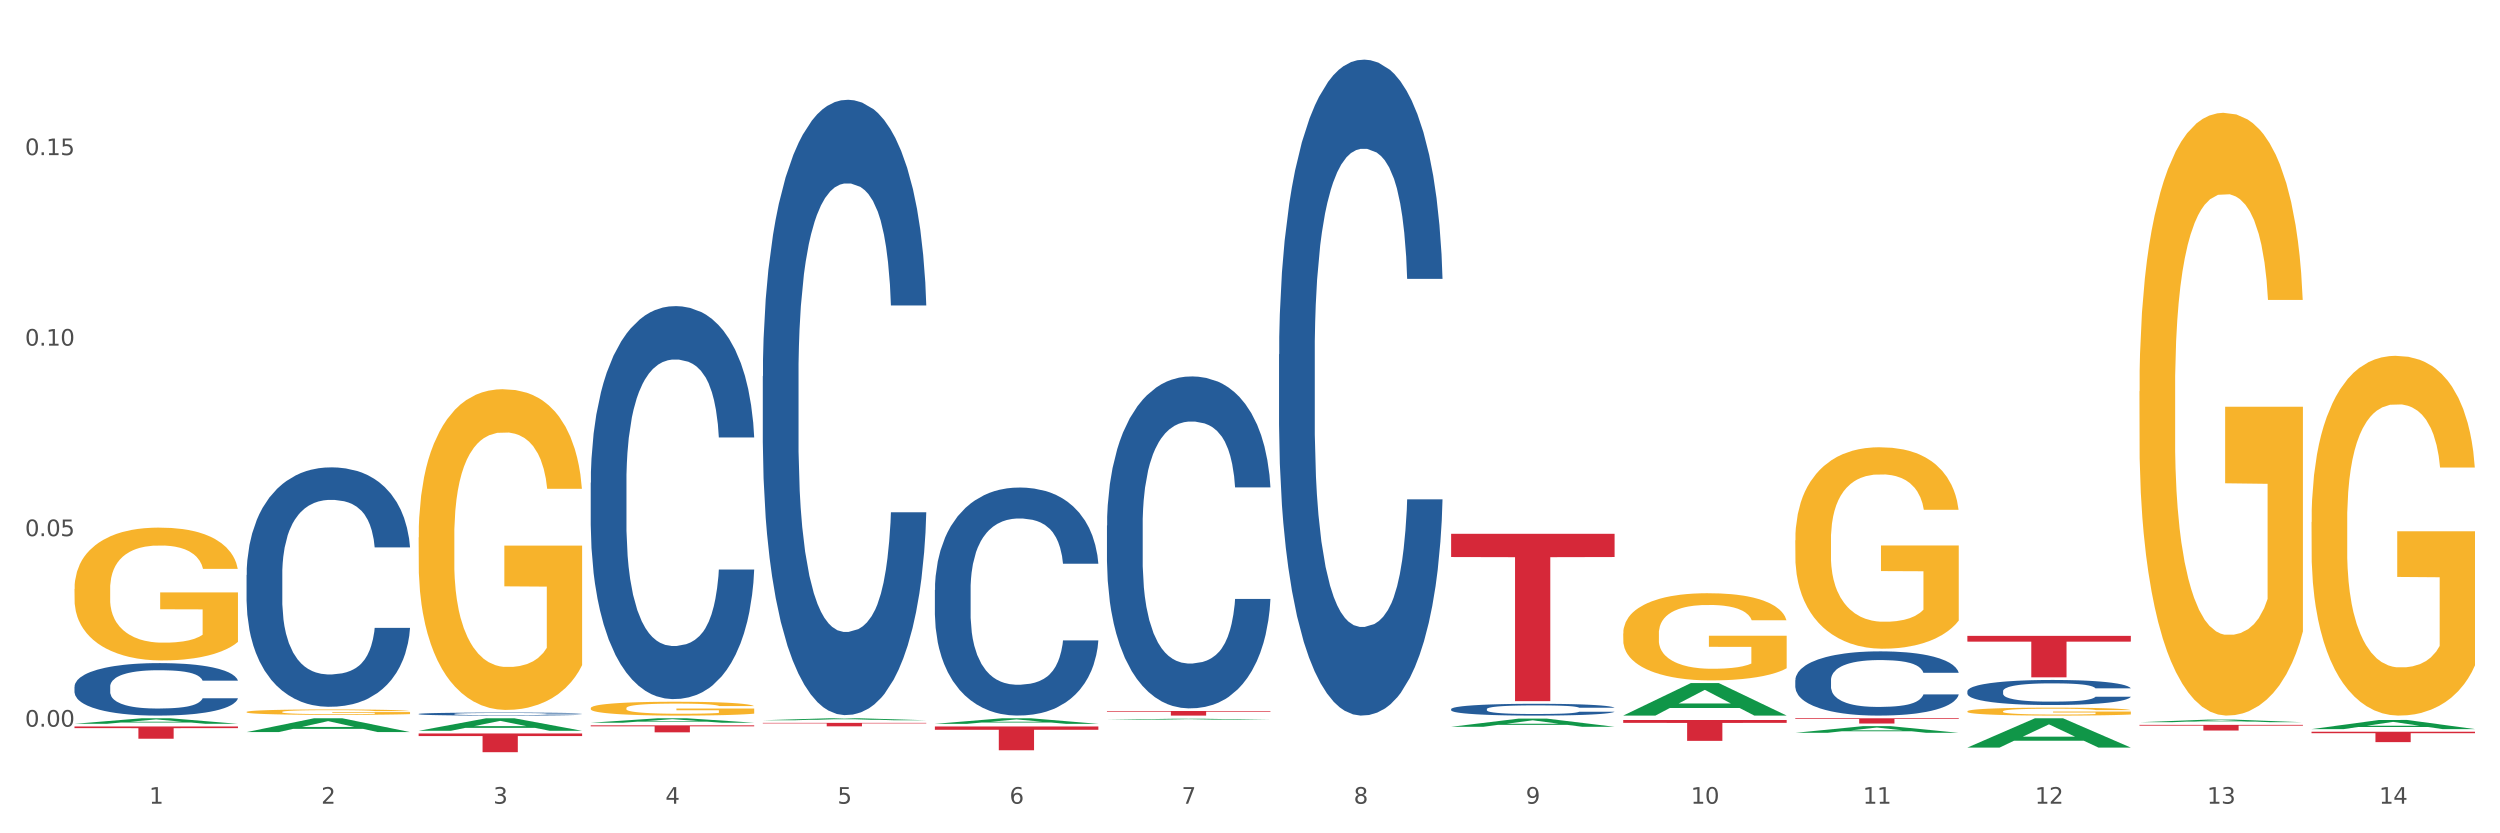 <?xml version="1.0" encoding="utf-8" standalone="no"?>
<!DOCTYPE svg PUBLIC "-//W3C//DTD SVG 1.1//EN"
  "http://www.w3.org/Graphics/SVG/1.1/DTD/svg11.dtd">
<svg xmlns:xlink="http://www.w3.org/1999/xlink" width="1080pt" height="360pt" viewBox="0 0 1080 360" xmlns="http://www.w3.org/2000/svg" version="1.1">
 <rect x="0" y="0" width="1080" height="360" fill="#333333" stroke="none"/>
 <defs>
  <style type="text/css">*{stroke-linejoin: round; stroke-linecap: butt}</style>
 </defs>
 <g id="figure_1">
  <g id="patch_1">
   <path d="M 0 360 
L 1080 360 
L 1080 0 
L 0 0 
z
" style="fill: #ffffff; stroke: #ffffff; stroke-linejoin: miter"/>
  </g>
  <g id="axes_1">
   <g id="matplotlib.axis_1">
    <g id="xtick_1">
     <g id="text_1">
      <!-- 1 -->
      <g style="fill: #4d4d4d" transform="translate(64.432 347.204) scale(0.096 -0.096)">
       <defs>
        <path id="DejaVuSans-31" d="M 794 531 
L 1825 531 
L 1825 4091 
L 703 3866 
L 703 4441 
L 1819 4666 
L 2450 4666 
L 2450 531 
L 3481 531 
L 3481 0 
L 794 0 
L 794 531 
z
" transform="scale(0.016)"/>
       </defs>
       <use xlink:href="#DejaVuSans-31"/>
      </g>
     </g>
    </g>
    <g id="xtick_2">
     <g id="text_2">
      <!-- 2 -->
      <g style="fill: #4d4d4d" transform="translate(138.771 347.204) scale(0.096 -0.096)">
       <defs>
        <path id="DejaVuSans-32" d="M 1228 531 
L 3431 531 
L 3431 0 
L 469 0 
L 469 531 
Q 828 903 1448 1529 
Q 2069 2156 2228 2338 
Q 2531 2678 2651 2914 
Q 2772 3150 2772 3378 
Q 2772 3750 2511 3984 
Q 2250 4219 1831 4219 
Q 1534 4219 1204 4116 
Q 875 4013 500 3803 
L 500 4441 
Q 881 4594 1212 4672 
Q 1544 4750 1819 4750 
Q 2544 4750 2975 4387 
Q 3406 4025 3406 3419 
Q 3406 3131 3298 2873 
Q 3191 2616 2906 2266 
Q 2828 2175 2409 1742 
Q 1991 1309 1228 531 
z
" transform="scale(0.016)"/>
       </defs>
       <use xlink:href="#DejaVuSans-32"/>
      </g>
     </g>
    </g>
    <g id="xtick_3">
     <g id="text_3">
      <!-- 3 -->
      <g style="fill: #4d4d4d" transform="translate(213.109 347.204) scale(0.096 -0.096)">
       <defs>
        <path id="DejaVuSans-33" d="M 2597 2516 
Q 3050 2419 3304 2112 
Q 3559 1806 3559 1356 
Q 3559 666 3084 287 
Q 2609 -91 1734 -91 
Q 1441 -91 1130 -33 
Q 819 25 488 141 
L 488 750 
Q 750 597 1062 519 
Q 1375 441 1716 441 
Q 2309 441 2620 675 
Q 2931 909 2931 1356 
Q 2931 1769 2642 2001 
Q 2353 2234 1838 2234 
L 1294 2234 
L 1294 2753 
L 1863 2753 
Q 2328 2753 2575 2939 
Q 2822 3125 2822 3475 
Q 2822 3834 2567 4026 
Q 2313 4219 1838 4219 
Q 1578 4219 1281 4162 
Q 984 4106 628 3988 
L 628 4550 
Q 988 4650 1302 4700 
Q 1616 4750 1894 4750 
Q 2613 4750 3031 4423 
Q 3450 4097 3450 3541 
Q 3450 3153 3228 2886 
Q 3006 2619 2597 2516 
z
" transform="scale(0.016)"/>
       </defs>
       <use xlink:href="#DejaVuSans-33"/>
      </g>
     </g>
    </g>
    <g id="xtick_4">
     <g id="text_4">
      <!-- 4 -->
      <g style="fill: #4d4d4d" transform="translate(287.448 347.204) scale(0.096 -0.096)">
       <defs>
        <path id="DejaVuSans-34" d="M 2419 4116 
L 825 1625 
L 2419 1625 
L 2419 4116 
z
M 2253 4666 
L 3047 4666 
L 3047 1625 
L 3713 1625 
L 3713 1100 
L 3047 1100 
L 3047 0 
L 2419 0 
L 2419 1100 
L 313 1100 
L 313 1709 
L 2253 4666 
z
" transform="scale(0.016)"/>
       </defs>
       <use xlink:href="#DejaVuSans-34"/>
      </g>
     </g>
    </g>
    <g id="xtick_5">
     <g id="text_5">
      <!-- 5 -->
      <g style="fill: #4d4d4d" transform="translate(361.787 347.204) scale(0.096 -0.096)">
       <defs>
        <path id="DejaVuSans-35" d="M 691 4666 
L 3169 4666 
L 3169 4134 
L 1269 4134 
L 1269 2991 
Q 1406 3038 1543 3061 
Q 1681 3084 1819 3084 
Q 2600 3084 3056 2656 
Q 3513 2228 3513 1497 
Q 3513 744 3044 326 
Q 2575 -91 1722 -91 
Q 1428 -91 1123 -41 
Q 819 9 494 109 
L 494 744 
Q 775 591 1075 516 
Q 1375 441 1709 441 
Q 2250 441 2565 725 
Q 2881 1009 2881 1497 
Q 2881 1984 2565 2268 
Q 2250 2553 1709 2553 
Q 1456 2553 1204 2497 
Q 953 2441 691 2322 
L 691 4666 
z
" transform="scale(0.016)"/>
       </defs>
       <use xlink:href="#DejaVuSans-35"/>
      </g>
     </g>
    </g>
    <g id="xtick_6">
     <g id="text_6">
      <!-- 6 -->
      <g style="fill: #4d4d4d" transform="translate(436.125 347.204) scale(0.096 -0.096)">
       <defs>
        <path id="DejaVuSans-36" d="M 2113 2584 
Q 1688 2584 1439 2293 
Q 1191 2003 1191 1497 
Q 1191 994 1439 701 
Q 1688 409 2113 409 
Q 2538 409 2786 701 
Q 3034 994 3034 1497 
Q 3034 2003 2786 2293 
Q 2538 2584 2113 2584 
z
M 3366 4563 
L 3366 3988 
Q 3128 4100 2886 4159 
Q 2644 4219 2406 4219 
Q 1781 4219 1451 3797 
Q 1122 3375 1075 2522 
Q 1259 2794 1537 2939 
Q 1816 3084 2150 3084 
Q 2853 3084 3261 2657 
Q 3669 2231 3669 1497 
Q 3669 778 3244 343 
Q 2819 -91 2113 -91 
Q 1303 -91 875 529 
Q 447 1150 447 2328 
Q 447 3434 972 4092 
Q 1497 4750 2381 4750 
Q 2619 4750 2861 4703 
Q 3103 4656 3366 4563 
z
" transform="scale(0.016)"/>
       </defs>
       <use xlink:href="#DejaVuSans-36"/>
      </g>
     </g>
    </g>
    <g id="xtick_7">
     <g id="text_7">
      <!-- 7 -->
      <g style="fill: #4d4d4d" transform="translate(510.464 347.204) scale(0.096 -0.096)">
       <defs>
        <path id="DejaVuSans-37" d="M 525 4666 
L 3525 4666 
L 3525 4397 
L 1831 0 
L 1172 0 
L 2766 4134 
L 525 4134 
L 525 4666 
z
" transform="scale(0.016)"/>
       </defs>
       <use xlink:href="#DejaVuSans-37"/>
      </g>
     </g>
    </g>
    <g id="xtick_8">
     <g id="text_8">
      <!-- 8 -->
      <g style="fill: #4d4d4d" transform="translate(584.803 347.204) scale(0.096 -0.096)">
       <defs>
        <path id="DejaVuSans-38" d="M 2034 2216 
Q 1584 2216 1326 1975 
Q 1069 1734 1069 1313 
Q 1069 891 1326 650 
Q 1584 409 2034 409 
Q 2484 409 2743 651 
Q 3003 894 3003 1313 
Q 3003 1734 2745 1975 
Q 2488 2216 2034 2216 
z
M 1403 2484 
Q 997 2584 770 2862 
Q 544 3141 544 3541 
Q 544 4100 942 4425 
Q 1341 4750 2034 4750 
Q 2731 4750 3128 4425 
Q 3525 4100 3525 3541 
Q 3525 3141 3298 2862 
Q 3072 2584 2669 2484 
Q 3125 2378 3379 2068 
Q 3634 1759 3634 1313 
Q 3634 634 3220 271 
Q 2806 -91 2034 -91 
Q 1263 -91 848 271 
Q 434 634 434 1313 
Q 434 1759 690 2068 
Q 947 2378 1403 2484 
z
M 1172 3481 
Q 1172 3119 1398 2916 
Q 1625 2713 2034 2713 
Q 2441 2713 2670 2916 
Q 2900 3119 2900 3481 
Q 2900 3844 2670 4047 
Q 2441 4250 2034 4250 
Q 1625 4250 1398 4047 
Q 1172 3844 1172 3481 
z
" transform="scale(0.016)"/>
       </defs>
       <use xlink:href="#DejaVuSans-38"/>
      </g>
     </g>
    </g>
    <g id="xtick_9">
     <g id="text_9">
      <!-- 9 -->
      <g style="fill: #4d4d4d" transform="translate(659.142 347.204) scale(0.096 -0.096)">
       <defs>
        <path id="DejaVuSans-39" d="M 703 97 
L 703 672 
Q 941 559 1184 500 
Q 1428 441 1663 441 
Q 2288 441 2617 861 
Q 2947 1281 2994 2138 
Q 2813 1869 2534 1725 
Q 2256 1581 1919 1581 
Q 1219 1581 811 2004 
Q 403 2428 403 3163 
Q 403 3881 828 4315 
Q 1253 4750 1959 4750 
Q 2769 4750 3195 4129 
Q 3622 3509 3622 2328 
Q 3622 1225 3098 567 
Q 2575 -91 1691 -91 
Q 1453 -91 1209 -44 
Q 966 3 703 97 
z
M 1959 2075 
Q 2384 2075 2632 2365 
Q 2881 2656 2881 3163 
Q 2881 3666 2632 3958 
Q 2384 4250 1959 4250 
Q 1534 4250 1286 3958 
Q 1038 3666 1038 3163 
Q 1038 2656 1286 2365 
Q 1534 2075 1959 2075 
z
" transform="scale(0.016)"/>
       </defs>
       <use xlink:href="#DejaVuSans-39"/>
      </g>
     </g>
    </g>
    <g id="xtick_10">
     <g id="text_10">
      <!-- 10 -->
      <g style="fill: #4d4d4d" transform="translate(730.426 347.204) scale(0.096 -0.096)">
       <defs>
        <path id="DejaVuSans-30" d="M 2034 4250 
Q 1547 4250 1301 3770 
Q 1056 3291 1056 2328 
Q 1056 1369 1301 889 
Q 1547 409 2034 409 
Q 2525 409 2770 889 
Q 3016 1369 3016 2328 
Q 3016 3291 2770 3770 
Q 2525 4250 2034 4250 
z
M 2034 4750 
Q 2819 4750 3233 4129 
Q 3647 3509 3647 2328 
Q 3647 1150 3233 529 
Q 2819 -91 2034 -91 
Q 1250 -91 836 529 
Q 422 1150 422 2328 
Q 422 3509 836 4129 
Q 1250 4750 2034 4750 
z
" transform="scale(0.016)"/>
       </defs>
       <use xlink:href="#DejaVuSans-31"/>
       <use xlink:href="#DejaVuSans-30" transform="translate(63.623 0)"/>
      </g>
     </g>
    </g>
    <g id="xtick_11">
     <g id="text_11">
      <!-- 11 -->
      <g style="fill: #4d4d4d" transform="translate(804.765 347.204) scale(0.096 -0.096)">
       <use xlink:href="#DejaVuSans-31"/>
       <use xlink:href="#DejaVuSans-31" transform="translate(63.623 0)"/>
      </g>
     </g>
    </g>
    <g id="xtick_12">
     <g id="text_12">
      <!-- 12 -->
      <g style="fill: #4d4d4d" transform="translate(879.104 347.204) scale(0.096 -0.096)">
       <use xlink:href="#DejaVuSans-31"/>
       <use xlink:href="#DejaVuSans-32" transform="translate(63.623 0)"/>
      </g>
     </g>
    </g>
    <g id="xtick_13">
     <g id="text_13">
      <!-- 13 -->
      <g style="fill: #4d4d4d" transform="translate(953.442 347.204) scale(0.096 -0.096)">
       <use xlink:href="#DejaVuSans-31"/>
       <use xlink:href="#DejaVuSans-33" transform="translate(63.623 0)"/>
      </g>
     </g>
    </g>
    <g id="xtick_14">
     <g id="text_14">
      <!-- 14 -->
      <g style="fill: #4d4d4d" transform="translate(1027.781 347.204) scale(0.096 -0.096)">
       <use xlink:href="#DejaVuSans-31"/>
       <use xlink:href="#DejaVuSans-34" transform="translate(63.623 0)"/>
      </g>
     </g>
    </g>
    <g id="xtick_15"/>
    <g id="xtick_16"/>
    <g id="xtick_17"/>
    <g id="xtick_18"/>
    <g id="xtick_19"/>
    <g id="xtick_20"/>
    <g id="xtick_21"/>
    <g id="xtick_22"/>
    <g id="xtick_23"/>
    <g id="xtick_24"/>
    <g id="xtick_25"/>
    <g id="xtick_26"/>
    <g id="xtick_27"/>
   </g>
   <g id="matplotlib.axis_2">
    <g id="ytick_1">
     <g id="text_15">
      <!-- 0.00 -->
      <g style="fill: #4d4d4d" transform="translate(10.8 313.925) scale(0.096 -0.096)">
       <defs>
        <path id="DejaVuSans-2e" d="M 684 794 
L 1344 794 
L 1344 0 
L 684 0 
L 684 794 
z
" transform="scale(0.016)"/>
       </defs>
       <use xlink:href="#DejaVuSans-30"/>
       <use xlink:href="#DejaVuSans-2e" transform="translate(63.623 0)"/>
       <use xlink:href="#DejaVuSans-30" transform="translate(95.41 0)"/>
       <use xlink:href="#DejaVuSans-30" transform="translate(159.033 0)"/>
      </g>
     </g>
    </g>
    <g id="ytick_2">
     <g id="text_16">
      <!-- 0.05 -->
      <g style="fill: #4d4d4d" transform="translate(10.8 231.62) scale(0.096 -0.096)">
       <use xlink:href="#DejaVuSans-30"/>
       <use xlink:href="#DejaVuSans-2e" transform="translate(63.623 0)"/>
       <use xlink:href="#DejaVuSans-30" transform="translate(95.41 0)"/>
       <use xlink:href="#DejaVuSans-35" transform="translate(159.033 0)"/>
      </g>
     </g>
    </g>
    <g id="ytick_3">
     <g id="text_17">
      <!-- 0.10 -->
      <g style="fill: #4d4d4d" transform="translate(10.8 149.315) scale(0.096 -0.096)">
       <use xlink:href="#DejaVuSans-30"/>
       <use xlink:href="#DejaVuSans-2e" transform="translate(63.623 0)"/>
       <use xlink:href="#DejaVuSans-31" transform="translate(95.41 0)"/>
       <use xlink:href="#DejaVuSans-30" transform="translate(159.033 0)"/>
      </g>
     </g>
    </g>
    <g id="ytick_4">
     <g id="text_18">
      <!-- 0.15 -->
      <g style="fill: #4d4d4d" transform="translate(10.8 67.011) scale(0.096 -0.096)">
       <use xlink:href="#DejaVuSans-30"/>
       <use xlink:href="#DejaVuSans-2e" transform="translate(63.623 0)"/>
       <use xlink:href="#DejaVuSans-31" transform="translate(95.41 0)"/>
       <use xlink:href="#DejaVuSans-35" transform="translate(159.033 0)"/>
      </g>
     </g>
    </g>
    <g id="ytick_5"/>
    <g id="ytick_6"/>
    <g id="ytick_7"/>
    <g id="ytick_8"/>
   </g>
   <g id="PolyCollection_1">
    <path d="M 32.175 312.684 
L 32.248 312.682 
L 61.37 310.28 
L 73.456 310.277 
L 102.797 312.688 
L 88.818 312.688 
L 82.484 312.127 
L 52.415 312.127 
L 52.197 312.136 
L 46.081 312.688 
L 32.175 312.688 
L 32.175 312.684 
L 56.201 311.792 
L 78.698 311.79 
L 67.559 310.791 
L 67.413 310.787 
L 67.267 310.794 
L 56.128 311.79 
L 56.201 311.792 
L 32.175 312.684 
z
" clip-path="url(#pc813e67579)" style="fill: #109648"/>
    <path d="M 924.24 313.141 
L 994.861 313.141 
L 994.861 313.483 
L 967.081 313.486 
L 967.081 315.605 
L 951.852 315.605 
L 951.852 313.486 
L 924.24 313.483 
L 924.24 313.143 
L 924.24 313.141 
z
" clip-path="url(#pc813e67579)" style="fill: #d62839"/>
    <path d="M 849.901 274.696 
L 920.523 274.696 
L 920.523 277.185 
L 892.742 277.202 
L 892.742 292.605 
L 877.514 292.605 
L 877.514 277.202 
L 849.901 277.185 
L 849.901 274.713 
L 849.901 274.696 
z
" clip-path="url(#pc813e67579)" style="fill: #d62839"/>
    <path d="M 775.562 310.277 
L 846.184 310.277 
L 846.184 310.594 
L 818.404 310.596 
L 818.404 312.558 
L 803.175 312.558 
L 803.175 310.596 
L 775.562 310.594 
L 775.562 310.28 
L 775.562 310.277 
z
" clip-path="url(#pc813e67579)" style="fill: #d62839"/>
    <path d="M 701.223 311.033 
L 771.845 311.033 
L 771.845 312.287 
L 744.065 312.296 
L 744.065 320.062 
L 728.836 320.062 
L 728.836 312.296 
L 701.223 312.287 
L 701.223 311.041 
L 701.223 311.033 
z
" clip-path="url(#pc813e67579)" style="fill: #d62839"/>
    <path d="M 626.885 230.588 
L 697.506 230.588 
L 697.506 240.636 
L 669.726 240.704 
L 669.726 302.896 
L 654.497 302.896 
L 654.497 240.704 
L 626.885 240.636 
L 626.885 230.656 
L 626.885 230.588 
z
" clip-path="url(#pc813e67579)" style="fill: #d62839"/>
    <path d="M 32.175 254.447 
L 32.258 254.395 
L 32.258 252.508 
L 32.425 250.883 
L 33.259 246.952 
L 34.51 243.702 
L 35.427 241.973 
L 36.344 240.557 
L 37.428 239.142 
L 38.762 237.675 
L 41.18 235.526 
L 42.681 234.425 
L 44.515 233.272 
L 47.85 231.595 
L 50.268 230.651 
L 52.77 229.865 
L 56.855 228.922 
L 59.523 228.502 
L 62.358 228.188 
L 65.777 227.978 
L 68.361 227.926 
L 74.031 228.083 
L 78.867 228.555 
L 81.202 228.922 
L 84.203 229.551 
L 85.788 229.97 
L 88.372 230.808 
L 91.04 231.909 
L 92.875 232.853 
L 95.626 234.635 
L 97.711 236.417 
L 99.628 238.618 
L 100.629 240.138 
L 101.379 241.553 
L 102.046 243.178 
L 102.713 245.746 
L 87.705 245.746 
L 87.122 243.912 
L 86.204 242.182 
L 84.87 240.505 
L 83.703 239.457 
L 81.702 238.146 
L 79.868 237.308 
L 77.95 236.679 
L 75.615 236.155 
L 73.781 235.893 
L 71.196 235.683 
L 66.11 235.735 
L 62.692 236.155 
L 60.357 236.679 
L 58.856 237.151 
L 57.522 237.675 
L 56.021 238.408 
L 54.27 239.509 
L 53.02 240.505 
L 51.769 241.763 
L 50.768 243.021 
L 49.851 244.488 
L 49.101 246.061 
L 48.517 247.686 
L 48.017 249.677 
L 47.6 252.979 
L 47.6 260.16 
L 47.767 261.785 
L 48.184 263.934 
L 48.684 265.559 
L 49.518 267.498 
L 50.268 268.808 
L 51.686 270.695 
L 53.27 272.268 
L 54.52 273.263 
L 55.771 274.102 
L 57.939 275.255 
L 60.357 276.199 
L 62.441 276.775 
L 65.276 277.299 
L 67.194 277.509 
L 68.862 277.614 
L 72.947 277.614 
L 75.865 277.456 
L 79.117 277.09 
L 81.619 276.618 
L 83.703 276.041 
L 86.038 275.098 
L 87.538 274.207 
L 87.538 263.252 
L 69.195 263.2 
L 69.195 255.915 
L 102.797 255.915 
L 102.797 277.299 
L 101.379 278.4 
L 99.795 279.396 
L 98.128 280.287 
L 95.626 281.387 
L 92.625 282.436 
L 89.956 283.17 
L 87.122 283.799 
L 83.786 284.375 
L 79.451 284.899 
L 76.783 285.109 
L 73.447 285.266 
L 69.529 285.319 
L 66.11 285.214 
L 62.775 284.952 
L 59.273 284.48 
L 55.855 283.799 
L 53.27 283.117 
L 50.685 282.279 
L 47.934 281.178 
L 45.766 280.13 
L 44.098 279.186 
L 42.264 277.981 
L 40.263 276.408 
L 38.762 274.993 
L 37.428 273.525 
L 36.01 271.639 
L 35.01 270.014 
L 34.009 267.97 
L 33.426 266.45 
L 32.759 264.091 
L 32.258 260.789 
L 32.175 254.447 
z
" clip-path="url(#pc813e67579)" style="fill: #f7b32b"/>
    <path d="M 478.207 307.161 
L 548.829 307.161 
L 548.829 307.436 
L 521.049 307.438 
L 521.049 309.139 
L 505.82 309.139 
L 505.82 307.438 
L 478.207 307.436 
L 478.207 307.163 
L 478.207 307.161 
z
" clip-path="url(#pc813e67579)" style="fill: #d62839"/>
    <path d="M 403.869 313.841 
L 474.49 313.841 
L 474.49 315.269 
L 446.71 315.279 
L 446.71 324.121 
L 431.481 324.121 
L 431.481 315.279 
L 403.869 315.269 
L 403.869 313.85 
L 403.869 313.841 
z
" clip-path="url(#pc813e67579)" style="fill: #d62839"/>
    <path d="M 329.53 312.291 
L 400.152 312.291 
L 400.152 312.497 
L 372.371 312.498 
L 372.371 313.769 
L 357.143 313.769 
L 357.143 312.498 
L 329.53 312.497 
L 329.53 312.292 
L 329.53 312.291 
z
" clip-path="url(#pc813e67579)" style="fill: #d62839"/>
    <path d="M 849.901 298.607 
L 849.984 298.597 
L 849.984 298.32 
L 850.235 297.944 
L 851.153 297.252 
L 852.322 296.728 
L 854.325 296.115 
L 855.41 295.858 
L 856.829 295.572 
L 859.751 295.107 
L 863.09 294.711 
L 865.428 294.494 
L 867.181 294.356 
L 871.104 294.108 
L 873.358 294 
L 875.695 293.911 
L 877.699 293.851 
L 881.038 293.782 
L 883.709 293.752 
L 886.798 293.743 
L 889.386 293.752 
L 892.808 293.792 
L 897.817 293.911 
L 899.737 293.98 
L 902.325 294.099 
L 904.996 294.257 
L 907.166 294.415 
L 909.671 294.642 
L 912.258 294.939 
L 914.763 295.315 
L 916.516 295.661 
L 917.935 296.026 
L 919.187 296.471 
L 920.105 296.956 
L 920.523 297.361 
L 905.246 297.361 
L 904.829 296.995 
L 903.994 296.6 
L 903.159 296.333 
L 902.241 296.115 
L 900.822 295.868 
L 899.57 295.71 
L 897.483 295.522 
L 895.563 295.404 
L 893.977 295.334 
L 892.057 295.275 
L 887.966 295.216 
L 885.045 295.216 
L 883.208 295.235 
L 880.954 295.285 
L 879.034 295.354 
L 876.78 295.473 
L 875.027 295.601 
L 873.274 295.769 
L 872.273 295.888 
L 870.77 296.106 
L 869.768 296.283 
L 868.433 296.59 
L 867.681 296.807 
L 866.346 297.371 
L 865.761 297.786 
L 865.511 298.073 
L 865.344 298.389 
L 865.344 299.932 
L 865.845 300.624 
L 866.262 300.92 
L 866.93 301.257 
L 868.182 301.692 
L 870.019 302.117 
L 871.939 302.423 
L 873.525 302.611 
L 875.027 302.749 
L 876.53 302.858 
L 878.367 302.957 
L 879.869 303.016 
L 882.123 303.076 
L 884.794 303.105 
L 886.881 303.105 
L 891.139 303.056 
L 893.059 303.007 
L 894.895 302.937 
L 896.899 302.829 
L 898.485 302.71 
L 899.403 302.621 
L 900.905 302.433 
L 902.074 302.235 
L 903.076 302.008 
L 903.744 301.81 
L 904.495 301.514 
L 905.079 301.177 
L 905.246 300.999 
L 920.523 300.999 
L 920.189 301.355 
L 919.604 301.701 
L 918.436 302.166 
L 917.517 302.433 
L 916.098 302.759 
L 914.596 303.036 
L 912.509 303.343 
L 910.589 303.57 
L 908.585 303.768 
L 906.415 303.946 
L 902.491 304.193 
L 901.072 304.262 
L 898.067 304.381 
L 895.73 304.45 
L 892.307 304.519 
L 888.801 304.559 
L 885.128 304.569 
L 881.873 304.549 
L 878.283 304.49 
L 876.029 304.43 
L 873.525 304.341 
L 870.603 304.203 
L 867.848 304.035 
L 865.261 303.837 
L 862.84 303.61 
L 860.586 303.353 
L 857.664 302.927 
L 855.494 302.512 
L 853.908 302.127 
L 852.823 301.8 
L 851.737 301.385 
L 851.153 301.098 
L 850.235 300.406 
L 849.901 299.764 
L 849.901 298.607 
z
" clip-path="url(#pc813e67579)" style="fill: #255c99"/>
    <path d="M 775.562 293.855 
L 775.646 293.83 
L 775.646 293.12 
L 775.896 292.157 
L 776.814 290.383 
L 777.983 289.039 
L 779.986 287.468 
L 781.072 286.809 
L 782.491 286.074 
L 785.412 284.882 
L 788.752 283.868 
L 791.089 283.311 
L 792.842 282.956 
L 796.765 282.322 
L 799.019 282.043 
L 801.357 281.815 
L 803.36 281.663 
L 806.699 281.486 
L 809.37 281.41 
L 812.459 281.384 
L 815.047 281.41 
L 818.469 281.511 
L 823.478 281.815 
L 825.398 281.993 
L 827.986 282.297 
L 830.657 282.702 
L 832.828 283.108 
L 835.332 283.691 
L 837.92 284.451 
L 840.424 285.415 
L 842.177 286.302 
L 843.596 287.239 
L 844.848 288.38 
L 845.766 289.622 
L 846.184 290.661 
L 830.908 290.661 
L 830.49 289.724 
L 829.655 288.71 
L 828.821 288.025 
L 827.902 287.468 
L 826.483 286.834 
L 825.231 286.428 
L 823.144 285.947 
L 821.224 285.643 
L 819.638 285.465 
L 817.718 285.313 
L 813.628 285.161 
L 810.706 285.161 
L 808.87 285.212 
L 806.616 285.338 
L 804.696 285.516 
L 802.442 285.82 
L 800.689 286.15 
L 798.936 286.58 
L 797.934 286.885 
L 796.431 287.442 
L 795.43 287.899 
L 794.094 288.684 
L 793.343 289.242 
L 792.007 290.687 
L 791.423 291.751 
L 791.172 292.486 
L 791.005 293.297 
L 791.005 297.252 
L 791.506 299.026 
L 791.924 299.786 
L 792.591 300.648 
L 793.844 301.763 
L 795.68 302.853 
L 797.6 303.639 
L 799.186 304.121 
L 800.689 304.475 
L 802.191 304.754 
L 804.028 305.008 
L 805.53 305.16 
L 807.784 305.312 
L 810.456 305.388 
L 812.543 305.388 
L 816.8 305.261 
L 818.72 305.134 
L 820.556 304.957 
L 822.56 304.678 
L 824.146 304.374 
L 825.064 304.146 
L 826.567 303.664 
L 827.735 303.157 
L 828.737 302.574 
L 829.405 302.067 
L 830.156 301.307 
L 830.741 300.445 
L 830.908 299.989 
L 846.184 299.989 
L 845.85 300.902 
L 845.266 301.789 
L 844.097 302.98 
L 843.179 303.664 
L 841.76 304.501 
L 840.257 305.211 
L 838.17 305.996 
L 836.25 306.579 
L 834.247 307.086 
L 832.076 307.542 
L 828.153 308.176 
L 826.734 308.354 
L 823.728 308.658 
L 821.391 308.835 
L 817.969 309.013 
L 814.463 309.114 
L 810.79 309.139 
L 807.534 309.089 
L 803.944 308.937 
L 801.69 308.784 
L 799.186 308.556 
L 796.264 308.201 
L 793.51 307.771 
L 790.922 307.264 
L 788.501 306.681 
L 786.247 306.022 
L 783.325 304.932 
L 781.155 303.867 
L 779.569 302.879 
L 778.484 302.042 
L 777.399 300.978 
L 776.814 300.243 
L 775.896 298.468 
L 775.562 296.821 
L 775.562 293.855 
z
" clip-path="url(#pc813e67579)" style="fill: #255c99"/>
    <path d="M 626.885 306.328 
L 626.968 306.323 
L 626.968 306.193 
L 627.219 306.016 
L 628.137 305.689 
L 629.306 305.442 
L 631.309 305.153 
L 632.394 305.032 
L 633.813 304.897 
L 636.735 304.678 
L 640.074 304.491 
L 642.411 304.389 
L 644.164 304.323 
L 648.088 304.207 
L 650.342 304.156 
L 652.679 304.114 
L 654.683 304.086 
L 658.022 304.053 
L 660.693 304.039 
L 663.782 304.034 
L 666.369 304.039 
L 669.792 304.058 
L 674.801 304.114 
L 676.721 304.146 
L 679.308 304.202 
L 681.98 304.277 
L 684.15 304.351 
L 686.654 304.459 
L 689.242 304.599 
L 691.747 304.776 
L 693.5 304.939 
L 694.919 305.111 
L 696.171 305.321 
L 697.089 305.55 
L 697.506 305.741 
L 682.23 305.741 
L 681.813 305.568 
L 680.978 305.382 
L 680.143 305.256 
L 679.225 305.153 
L 677.806 305.037 
L 676.554 304.962 
L 674.467 304.874 
L 672.547 304.818 
L 670.961 304.785 
L 669.041 304.757 
L 664.95 304.729 
L 662.029 304.729 
L 660.192 304.738 
L 657.938 304.762 
L 656.018 304.794 
L 653.764 304.85 
L 652.011 304.911 
L 650.258 304.99 
L 649.257 305.046 
L 647.754 305.149 
L 646.752 305.233 
L 645.417 305.377 
L 644.665 305.48 
L 643.33 305.745 
L 642.745 305.941 
L 642.495 306.076 
L 642.328 306.226 
L 642.328 306.953 
L 642.829 307.279 
L 643.246 307.419 
L 643.914 307.578 
L 645.166 307.783 
L 647.003 307.983 
L 648.923 308.128 
L 650.509 308.216 
L 652.011 308.282 
L 653.514 308.333 
L 655.35 308.379 
L 656.853 308.407 
L 659.107 308.435 
L 661.778 308.449 
L 663.865 308.449 
L 668.122 308.426 
L 670.042 308.403 
L 671.879 308.37 
L 673.882 308.319 
L 675.468 308.263 
L 676.387 308.221 
L 677.889 308.132 
L 679.058 308.039 
L 680.06 307.932 
L 680.728 307.839 
L 681.479 307.699 
L 682.063 307.54 
L 682.23 307.456 
L 697.506 307.456 
L 697.173 307.624 
L 696.588 307.787 
L 695.42 308.006 
L 694.501 308.132 
L 693.082 308.286 
L 691.58 308.417 
L 689.493 308.561 
L 687.573 308.668 
L 685.569 308.762 
L 683.399 308.846 
L 679.475 308.962 
L 678.056 308.995 
L 675.051 309.051 
L 672.714 309.083 
L 669.291 309.116 
L 665.785 309.135 
L 662.112 309.139 
L 658.856 309.13 
L 655.267 309.102 
L 653.013 309.074 
L 650.509 309.032 
L 647.587 308.967 
L 644.832 308.888 
L 642.244 308.794 
L 639.824 308.687 
L 637.57 308.566 
L 634.648 308.365 
L 632.478 308.17 
L 630.892 307.988 
L 629.806 307.834 
L 628.721 307.638 
L 628.137 307.503 
L 627.219 307.177 
L 626.885 306.874 
L 626.885 306.328 
z
" clip-path="url(#pc813e67579)" style="fill: #255c99"/>
    <path d="M 552.546 153.086 
L 552.629 152.828 
L 552.629 145.581 
L 552.88 135.747 
L 553.798 117.631 
L 554.967 103.915 
L 556.97 87.87 
L 558.055 81.141 
L 559.475 73.636 
L 562.396 61.473 
L 565.735 51.121 
L 568.073 45.428 
L 569.826 41.805 
L 573.749 35.335 
L 576.003 32.488 
L 578.34 30.159 
L 580.344 28.606 
L 583.683 26.795 
L 586.354 26.018 
L 589.443 25.759 
L 592.031 26.018 
L 595.453 27.053 
L 600.462 30.159 
L 602.382 31.971 
L 604.97 35.076 
L 607.641 39.217 
L 609.811 43.358 
L 612.316 49.31 
L 614.903 57.074 
L 617.408 66.908 
L 619.161 75.966 
L 620.58 85.541 
L 621.832 97.187 
L 622.75 109.868 
L 623.168 120.478 
L 607.891 120.478 
L 607.474 110.903 
L 606.639 100.551 
L 605.804 93.564 
L 604.886 87.87 
L 603.467 81.4 
L 602.215 77.26 
L 600.128 72.342 
L 598.208 69.237 
L 596.622 67.425 
L 594.702 65.873 
L 590.612 64.32 
L 587.69 64.32 
L 585.853 64.837 
L 583.6 66.131 
L 581.68 67.943 
L 579.426 71.049 
L 577.673 74.413 
L 575.92 78.812 
L 574.918 81.918 
L 573.415 87.611 
L 572.414 92.27 
L 571.078 100.292 
L 570.327 105.986 
L 568.991 120.737 
L 568.407 131.606 
L 568.156 139.111 
L 567.989 147.393 
L 567.989 187.765 
L 568.49 205.88 
L 568.908 213.644 
L 569.575 222.443 
L 570.827 233.83 
L 572.664 244.958 
L 574.584 252.981 
L 576.17 257.898 
L 577.673 261.521 
L 579.175 264.368 
L 581.012 266.956 
L 582.514 268.509 
L 584.768 270.061 
L 587.439 270.838 
L 589.526 270.838 
L 593.784 269.544 
L 595.704 268.25 
L 597.54 266.438 
L 599.544 263.592 
L 601.13 260.486 
L 602.048 258.157 
L 603.551 253.24 
L 604.719 248.064 
L 605.721 242.112 
L 606.389 236.936 
L 607.14 229.172 
L 607.724 220.373 
L 607.891 215.715 
L 623.168 215.715 
L 622.834 225.031 
L 622.249 234.089 
L 621.081 246.252 
L 620.163 253.24 
L 618.743 261.78 
L 617.241 269.026 
L 615.154 277.049 
L 613.234 283.001 
L 611.23 288.177 
L 609.06 292.835 
L 605.137 299.305 
L 603.718 301.117 
L 600.712 304.222 
L 598.375 306.034 
L 594.952 307.845 
L 591.446 308.881 
L 587.773 309.139 
L 584.518 308.622 
L 580.928 307.069 
L 578.674 305.516 
L 576.17 303.187 
L 573.248 299.564 
L 570.494 295.164 
L 567.906 289.989 
L 565.485 284.036 
L 563.231 277.308 
L 560.309 266.179 
L 558.139 255.31 
L 556.553 245.217 
L 555.468 236.677 
L 554.382 225.808 
L 553.798 218.302 
L 552.88 200.187 
L 552.546 183.365 
L 552.546 153.086 
z
" clip-path="url(#pc813e67579)" style="fill: #255c99"/>
    <path d="M 478.207 227.05 
L 478.291 226.919 
L 478.291 223.251 
L 478.541 218.275 
L 479.459 209.107 
L 480.628 202.166 
L 482.632 194.046 
L 483.717 190.64 
L 485.136 186.842 
L 488.058 180.687 
L 491.397 175.448 
L 493.734 172.567 
L 495.487 170.733 
L 499.41 167.459 
L 501.664 166.019 
L 504.002 164.84 
L 506.005 164.054 
L 509.344 163.137 
L 512.016 162.744 
L 515.104 162.613 
L 517.692 162.744 
L 521.115 163.268 
L 526.123 164.84 
L 528.043 165.757 
L 530.631 167.328 
L 533.302 169.424 
L 535.473 171.519 
L 537.977 174.531 
L 540.565 178.46 
L 543.069 183.437 
L 544.822 188.021 
L 546.241 192.867 
L 547.493 198.76 
L 548.412 205.178 
L 548.829 210.548 
L 533.553 210.548 
L 533.135 205.702 
L 532.301 200.463 
L 531.466 196.927 
L 530.548 194.046 
L 529.128 190.771 
L 527.876 188.676 
L 525.789 186.188 
L 523.869 184.616 
L 522.283 183.699 
L 520.363 182.913 
L 516.273 182.128 
L 513.351 182.128 
L 511.515 182.39 
L 509.261 183.044 
L 507.341 183.961 
L 505.087 185.533 
L 503.334 187.235 
L 501.581 189.462 
L 500.579 191.033 
L 499.077 193.915 
L 498.075 196.272 
L 496.739 200.332 
L 495.988 203.213 
L 494.652 210.679 
L 494.068 216.179 
L 493.818 219.977 
L 493.651 224.168 
L 493.651 244.599 
L 494.151 253.767 
L 494.569 257.696 
L 495.237 262.149 
L 496.489 267.911 
L 498.325 273.543 
L 500.245 277.603 
L 501.831 280.091 
L 503.334 281.925 
L 504.837 283.366 
L 506.673 284.675 
L 508.176 285.461 
L 510.429 286.247 
L 513.101 286.64 
L 515.188 286.64 
L 519.445 285.985 
L 521.365 285.33 
L 523.202 284.413 
L 525.205 282.973 
L 526.791 281.401 
L 527.709 280.222 
L 529.212 277.734 
L 530.381 275.115 
L 531.382 272.102 
L 532.05 269.483 
L 532.801 265.554 
L 533.386 261.101 
L 533.553 258.744 
L 548.829 258.744 
L 548.495 263.459 
L 547.911 268.042 
L 546.742 274.198 
L 545.824 277.734 
L 544.405 282.056 
L 542.902 285.723 
L 540.815 289.783 
L 538.895 292.795 
L 536.892 295.415 
L 534.721 297.772 
L 530.798 301.046 
L 529.379 301.963 
L 526.374 303.535 
L 524.036 304.451 
L 520.614 305.368 
L 517.108 305.892 
L 513.435 306.023 
L 510.179 305.761 
L 506.59 304.975 
L 504.336 304.189 
L 501.831 303.011 
L 498.91 301.177 
L 496.155 298.951 
L 493.567 296.331 
L 491.146 293.319 
L 488.892 289.914 
L 485.971 284.282 
L 483.8 278.782 
L 482.214 273.674 
L 481.129 269.352 
L 480.044 263.851 
L 479.459 260.053 
L 478.541 250.886 
L 478.207 242.373 
L 478.207 227.05 
z
" clip-path="url(#pc813e67579)" style="fill: #255c99"/>
    <path d="M 403.869 254.872 
L 403.952 254.782 
L 403.952 252.263 
L 404.202 248.844 
L 405.121 242.547 
L 406.289 237.779 
L 408.293 232.201 
L 409.378 229.862 
L 410.797 227.253 
L 413.719 223.025 
L 417.058 219.426 
L 419.395 217.447 
L 421.148 216.188 
L 425.072 213.938 
L 427.326 212.949 
L 429.663 212.139 
L 431.666 211.599 
L 435.006 210.97 
L 437.677 210.7 
L 440.766 210.61 
L 443.353 210.7 
L 446.776 211.06 
L 451.785 212.139 
L 453.704 212.769 
L 456.292 213.849 
L 458.964 215.288 
L 461.134 216.727 
L 463.638 218.797 
L 466.226 221.495 
L 468.73 224.914 
L 470.483 228.063 
L 471.903 231.391 
L 473.155 235.44 
L 474.073 239.848 
L 474.49 243.537 
L 459.214 243.537 
L 458.797 240.208 
L 457.962 236.609 
L 457.127 234.18 
L 456.209 232.201 
L 454.79 229.952 
L 453.538 228.513 
L 451.451 226.803 
L 449.531 225.724 
L 447.945 225.094 
L 446.025 224.554 
L 441.934 224.014 
L 439.012 224.014 
L 437.176 224.194 
L 434.922 224.644 
L 433.002 225.274 
L 430.748 226.353 
L 428.995 227.523 
L 427.242 229.052 
L 426.24 230.132 
L 424.738 232.111 
L 423.736 233.73 
L 422.401 236.519 
L 421.649 238.499 
L 420.314 243.626 
L 419.729 247.405 
L 419.479 250.014 
L 419.312 252.893 
L 419.312 266.927 
L 419.813 273.225 
L 420.23 275.923 
L 420.898 278.982 
L 422.15 282.941 
L 423.987 286.809 
L 425.907 289.598 
L 427.493 291.307 
L 428.995 292.567 
L 430.498 293.556 
L 432.334 294.456 
L 433.837 294.996 
L 436.091 295.536 
L 438.762 295.805 
L 440.849 295.805 
L 445.106 295.356 
L 447.026 294.906 
L 448.863 294.276 
L 450.866 293.286 
L 452.452 292.207 
L 453.371 291.397 
L 454.873 289.688 
L 456.042 287.889 
L 457.044 285.819 
L 457.711 284.02 
L 458.463 281.321 
L 459.047 278.262 
L 459.214 276.643 
L 474.49 276.643 
L 474.156 279.882 
L 473.572 283.031 
L 472.403 287.259 
L 471.485 289.688 
L 470.066 292.657 
L 468.563 295.176 
L 466.477 297.965 
L 464.557 300.034 
L 462.553 301.833 
L 460.383 303.452 
L 456.459 305.701 
L 455.04 306.331 
L 452.035 307.411 
L 449.698 308.04 
L 446.275 308.67 
L 442.769 309.03 
L 439.096 309.12 
L 435.84 308.94 
L 432.251 308.4 
L 429.997 307.861 
L 427.493 307.051 
L 424.571 305.791 
L 421.816 304.262 
L 419.228 302.463 
L 416.808 300.394 
L 414.554 298.054 
L 411.632 294.186 
L 409.462 290.408 
L 407.875 286.899 
L 406.79 283.93 
L 405.705 280.152 
L 405.121 277.543 
L 404.202 271.245 
L 403.869 265.398 
L 403.869 254.872 
z
" clip-path="url(#pc813e67579)" style="fill: #255c99"/>
    <path d="M 329.53 162.544 
L 329.613 162.301 
L 329.613 155.504 
L 329.864 146.278 
L 330.782 129.284 
L 331.951 116.417 
L 333.954 101.365 
L 335.039 95.053 
L 336.458 88.013 
L 339.38 76.603 
L 342.719 66.892 
L 345.057 61.551 
L 346.81 58.152 
L 350.733 52.082 
L 352.987 49.412 
L 355.324 47.227 
L 357.328 45.77 
L 360.667 44.071 
L 363.338 43.343 
L 366.427 43.1 
L 369.015 43.343 
L 372.437 44.314 
L 377.446 47.227 
L 379.366 48.926 
L 381.954 51.84 
L 384.625 55.724 
L 386.795 59.608 
L 389.3 65.192 
L 391.887 72.475 
L 394.392 81.701 
L 396.145 90.198 
L 397.564 99.18 
L 398.816 110.105 
L 399.734 122.001 
L 400.152 131.955 
L 384.875 131.955 
L 384.458 122.972 
L 383.623 113.261 
L 382.788 106.706 
L 381.87 101.365 
L 380.451 95.296 
L 379.199 91.412 
L 377.112 86.799 
L 375.192 83.886 
L 373.606 82.186 
L 371.686 80.73 
L 367.595 79.273 
L 364.674 79.273 
L 362.837 79.759 
L 360.583 80.972 
L 358.663 82.672 
L 356.41 85.585 
L 354.656 88.741 
L 352.903 92.868 
L 351.902 95.782 
L 350.399 101.123 
L 349.397 105.492 
L 348.062 113.018 
L 347.31 118.359 
L 345.975 132.197 
L 345.391 142.394 
L 345.14 149.434 
L 344.973 157.203 
L 344.973 195.076 
L 345.474 212.07 
L 345.891 219.353 
L 346.559 227.607 
L 347.811 238.289 
L 349.648 248.728 
L 351.568 256.254 
L 353.154 260.867 
L 354.656 264.266 
L 356.159 266.936 
L 357.996 269.364 
L 359.498 270.821 
L 361.752 272.277 
L 364.423 273.006 
L 366.51 273.006 
L 370.768 271.792 
L 372.688 270.578 
L 374.524 268.879 
L 376.528 266.208 
L 378.114 263.295 
L 379.032 261.11 
L 380.534 256.497 
L 381.703 251.642 
L 382.705 246.058 
L 383.373 241.202 
L 384.124 233.919 
L 384.708 225.665 
L 384.875 221.295 
L 400.152 221.295 
L 399.818 230.035 
L 399.233 238.532 
L 398.065 249.942 
L 397.146 256.497 
L 395.727 264.509 
L 394.225 271.306 
L 392.138 278.832 
L 390.218 284.416 
L 388.214 289.271 
L 386.044 293.641 
L 382.121 299.711 
L 380.701 301.41 
L 377.696 304.323 
L 375.359 306.023 
L 371.936 307.722 
L 368.43 308.693 
L 364.757 308.936 
L 361.502 308.45 
L 357.912 306.994 
L 355.658 305.537 
L 353.154 303.352 
L 350.232 299.953 
L 347.477 295.826 
L 344.89 290.971 
L 342.469 285.387 
L 340.215 279.075 
L 337.293 268.636 
L 335.123 258.439 
L 333.537 248.971 
L 332.452 240.96 
L 331.366 230.763 
L 330.782 223.723 
L 329.864 206.729 
L 329.53 190.948 
L 329.53 162.544 
z
" clip-path="url(#pc813e67579)" style="fill: #255c99"/>
    <path d="M 255.191 208.521 
L 255.275 208.366 
L 255.275 204.025 
L 255.525 198.133 
L 256.443 187.279 
L 257.612 179.062 
L 259.615 169.448 
L 260.701 165.417 
L 262.12 160.921 
L 265.041 153.633 
L 268.381 147.431 
L 270.718 144.02 
L 272.471 141.85 
L 276.394 137.973 
L 278.648 136.268 
L 280.986 134.872 
L 282.989 133.942 
L 286.328 132.857 
L 288.999 132.392 
L 292.088 132.237 
L 294.676 132.392 
L 298.098 133.012 
L 303.107 134.872 
L 305.027 135.958 
L 307.615 137.818 
L 310.286 140.299 
L 312.457 142.78 
L 314.961 146.346 
L 317.549 150.998 
L 320.053 156.889 
L 321.806 162.316 
L 323.225 168.053 
L 324.477 175.03 
L 325.396 182.628 
L 325.813 188.985 
L 310.537 188.985 
L 310.119 183.248 
L 309.284 177.046 
L 308.45 172.86 
L 307.531 169.448 
L 306.112 165.572 
L 304.86 163.091 
L 302.773 160.146 
L 300.853 158.285 
L 299.267 157.2 
L 297.347 156.269 
L 293.257 155.339 
L 290.335 155.339 
L 288.499 155.649 
L 286.245 156.424 
L 284.325 157.51 
L 282.071 159.37 
L 280.318 161.386 
L 278.565 164.022 
L 277.563 165.882 
L 276.06 169.293 
L 275.059 172.084 
L 273.723 176.891 
L 272.972 180.302 
L 271.636 189.14 
L 271.052 195.652 
L 270.801 200.148 
L 270.634 205.11 
L 270.634 229.298 
L 271.135 240.151 
L 271.553 244.803 
L 272.22 250.074 
L 273.473 256.897 
L 275.309 263.564 
L 277.229 268.37 
L 278.815 271.316 
L 280.318 273.487 
L 281.82 275.192 
L 283.657 276.743 
L 285.159 277.673 
L 287.413 278.604 
L 290.085 279.069 
L 292.172 279.069 
L 296.429 278.293 
L 298.349 277.518 
L 300.185 276.433 
L 302.189 274.727 
L 303.775 272.867 
L 304.693 271.471 
L 306.196 268.525 
L 307.364 265.424 
L 308.366 261.858 
L 309.034 258.757 
L 309.785 254.106 
L 310.37 248.834 
L 310.537 246.043 
L 325.813 246.043 
L 325.479 251.625 
L 324.895 257.052 
L 323.726 264.339 
L 322.808 268.525 
L 321.389 273.642 
L 319.886 277.983 
L 317.799 282.79 
L 315.879 286.356 
L 313.876 289.457 
L 311.705 292.248 
L 307.782 296.124 
L 306.363 297.21 
L 303.358 299.07 
L 301.02 300.155 
L 297.598 301.241 
L 294.092 301.861 
L 290.419 302.016 
L 287.163 301.706 
L 283.573 300.776 
L 281.32 299.845 
L 278.815 298.45 
L 275.893 296.279 
L 273.139 293.643 
L 270.551 290.542 
L 268.13 286.976 
L 265.876 282.945 
L 262.955 276.278 
L 260.784 269.766 
L 259.198 263.719 
L 258.113 258.602 
L 257.028 252.09 
L 256.443 247.594 
L 255.525 236.74 
L 255.191 226.662 
L 255.191 208.521 
z
" clip-path="url(#pc813e67579)" style="fill: #255c99"/>
    <path d="M 180.852 308.419 
L 180.936 308.418 
L 180.936 308.384 
L 181.186 308.339 
L 182.105 308.255 
L 183.273 308.192 
L 185.277 308.118 
L 186.362 308.087 
L 187.781 308.052 
L 190.703 307.996 
L 194.042 307.948 
L 196.379 307.922 
L 198.132 307.905 
L 202.056 307.875 
L 204.31 307.862 
L 206.647 307.851 
L 208.65 307.844 
L 211.989 307.836 
L 214.661 307.832 
L 217.749 307.831 
L 220.337 307.832 
L 223.76 307.837 
L 228.768 307.851 
L 230.688 307.86 
L 233.276 307.874 
L 235.947 307.893 
L 238.118 307.912 
L 240.622 307.94 
L 243.21 307.975 
L 245.714 308.021 
L 247.467 308.063 
L 248.886 308.107 
L 250.139 308.161 
L 251.057 308.219 
L 251.474 308.268 
L 236.198 308.268 
L 235.78 308.224 
L 234.946 308.176 
L 234.111 308.144 
L 233.193 308.118 
L 231.774 308.088 
L 230.521 308.069 
L 228.434 308.046 
L 226.514 308.032 
L 224.928 308.023 
L 223.008 308.016 
L 218.918 308.009 
L 215.996 308.009 
L 214.16 308.011 
L 211.906 308.017 
L 209.986 308.026 
L 207.732 308.04 
L 205.979 308.056 
L 204.226 308.076 
L 203.224 308.09 
L 201.722 308.116 
L 200.72 308.138 
L 199.384 308.175 
L 198.633 308.201 
L 197.297 308.269 
L 196.713 308.32 
L 196.463 308.354 
L 196.296 308.393 
L 196.296 308.579 
L 196.797 308.663 
L 197.214 308.698 
L 197.882 308.739 
L 199.134 308.792 
L 200.97 308.843 
L 202.89 308.88 
L 204.476 308.903 
L 205.979 308.919 
L 207.482 308.933 
L 209.318 308.945 
L 210.821 308.952 
L 213.075 308.959 
L 215.746 308.962 
L 217.833 308.962 
L 222.09 308.956 
L 224.01 308.951 
L 225.847 308.942 
L 227.85 308.929 
L 229.436 308.915 
L 230.354 308.904 
L 231.857 308.881 
L 233.026 308.857 
L 234.027 308.83 
L 234.695 308.806 
L 235.447 308.77 
L 236.031 308.729 
L 236.198 308.708 
L 251.474 308.708 
L 251.14 308.751 
L 250.556 308.793 
L 249.387 308.849 
L 248.469 308.881 
L 247.05 308.921 
L 245.547 308.954 
L 243.46 308.991 
L 241.54 309.019 
L 239.537 309.043 
L 237.367 309.064 
L 233.443 309.094 
L 232.024 309.102 
L 229.019 309.117 
L 226.681 309.125 
L 223.259 309.133 
L 219.753 309.138 
L 216.08 309.139 
L 212.824 309.137 
L 209.235 309.13 
L 206.981 309.123 
L 204.476 309.112 
L 201.555 309.095 
L 198.8 309.075 
L 196.212 309.051 
L 193.791 309.023 
L 191.538 308.992 
L 188.616 308.941 
L 186.445 308.891 
L 184.859 308.844 
L 183.774 308.805 
L 182.689 308.755 
L 182.105 308.72 
L 181.186 308.636 
L 180.852 308.559 
L 180.852 308.419 
z
" clip-path="url(#pc813e67579)" style="fill: #255c99"/>
    <path d="M 106.514 248.374 
L 106.597 248.28 
L 106.597 245.635 
L 106.848 242.045 
L 107.766 235.432 
L 108.935 230.425 
L 110.938 224.568 
L 112.023 222.112 
L 113.442 219.373 
L 116.364 214.933 
L 119.703 211.154 
L 122.04 209.076 
L 123.794 207.753 
L 127.717 205.392 
L 129.971 204.352 
L 132.308 203.502 
L 134.312 202.935 
L 137.651 202.274 
L 140.322 201.991 
L 143.411 201.896 
L 145.998 201.991 
L 149.421 202.369 
L 154.43 203.502 
L 156.35 204.163 
L 158.937 205.297 
L 161.609 206.809 
L 163.779 208.32 
L 166.283 210.493 
L 168.871 213.327 
L 171.376 216.916 
L 173.129 220.223 
L 174.548 223.718 
L 175.8 227.969 
L 176.718 232.598 
L 177.135 236.471 
L 161.859 236.471 
L 161.442 232.976 
L 160.607 229.197 
L 159.772 226.647 
L 158.854 224.568 
L 157.435 222.207 
L 156.183 220.695 
L 154.096 218.9 
L 152.176 217.767 
L 150.59 217.105 
L 148.67 216.539 
L 144.579 215.972 
L 141.658 215.972 
L 139.821 216.161 
L 137.567 216.633 
L 135.647 217.294 
L 133.393 218.428 
L 131.64 219.656 
L 129.887 221.262 
L 128.886 222.396 
L 127.383 224.474 
L 126.381 226.174 
L 125.046 229.103 
L 124.294 231.181 
L 122.959 236.566 
L 122.374 240.533 
L 122.124 243.273 
L 121.957 246.296 
L 121.957 261.033 
L 122.458 267.645 
L 122.875 270.479 
L 123.543 273.691 
L 124.795 277.848 
L 126.632 281.91 
L 128.552 284.838 
L 130.138 286.633 
L 131.64 287.956 
L 133.143 288.995 
L 134.979 289.94 
L 136.482 290.506 
L 138.736 291.073 
L 141.407 291.357 
L 143.494 291.357 
L 147.751 290.884 
L 149.671 290.412 
L 151.508 289.751 
L 153.511 288.712 
L 155.097 287.578 
L 156.016 286.728 
L 157.518 284.933 
L 158.687 283.044 
L 159.689 280.871 
L 160.357 278.981 
L 161.108 276.147 
L 161.692 272.936 
L 161.859 271.235 
L 177.135 271.235 
L 176.802 274.636 
L 176.217 277.942 
L 175.049 282.382 
L 174.13 284.933 
L 172.711 288.05 
L 171.209 290.695 
L 169.122 293.624 
L 167.202 295.797 
L 165.198 297.686 
L 163.028 299.386 
L 159.104 301.748 
L 157.685 302.409 
L 154.68 303.543 
L 152.343 304.204 
L 148.92 304.865 
L 145.414 305.243 
L 141.741 305.338 
L 138.486 305.149 
L 134.896 304.582 
L 132.642 304.015 
L 130.138 303.165 
L 127.216 301.842 
L 124.461 300.237 
L 121.874 298.347 
L 119.453 296.174 
L 117.199 293.718 
L 114.277 289.656 
L 112.107 285.689 
L 110.521 282.004 
L 109.435 278.887 
L 108.35 274.919 
L 107.766 272.18 
L 106.848 265.567 
L 106.514 259.427 
L 106.514 248.374 
z
" clip-path="url(#pc813e67579)" style="fill: #255c99"/>
    <path d="M 32.175 296.648 
L 32.258 296.628 
L 32.258 296.048 
L 32.509 295.26 
L 33.427 293.81 
L 34.596 292.712 
L 36.599 291.428 
L 37.684 290.89 
L 39.104 290.289 
L 42.025 289.315 
L 45.364 288.487 
L 47.702 288.031 
L 49.455 287.741 
L 53.378 287.223 
L 55.632 286.995 
L 57.969 286.809 
L 59.973 286.684 
L 63.312 286.539 
L 65.983 286.477 
L 69.072 286.457 
L 71.66 286.477 
L 75.082 286.56 
L 80.091 286.809 
L 82.011 286.954 
L 84.599 287.202 
L 87.27 287.534 
L 89.44 287.865 
L 91.945 288.342 
L 94.533 288.963 
L 97.037 289.75 
L 98.79 290.475 
L 100.209 291.242 
L 101.461 292.174 
L 102.379 293.189 
L 102.797 294.038 
L 87.52 294.038 
L 87.103 293.272 
L 86.268 292.443 
L 85.434 291.884 
L 84.515 291.428 
L 83.096 290.91 
L 81.844 290.579 
L 79.757 290.185 
L 77.837 289.937 
L 76.251 289.792 
L 74.331 289.667 
L 70.241 289.543 
L 67.319 289.543 
L 65.482 289.585 
L 63.229 289.688 
L 61.309 289.833 
L 59.055 290.082 
L 57.302 290.351 
L 55.549 290.703 
L 54.547 290.952 
L 53.044 291.407 
L 52.043 291.78 
L 50.707 292.422 
L 49.956 292.878 
L 48.62 294.059 
L 48.036 294.929 
L 47.785 295.53 
L 47.618 296.193 
L 47.618 299.424 
L 48.119 300.874 
L 48.537 301.496 
L 49.204 302.2 
L 50.457 303.111 
L 52.293 304.002 
L 54.213 304.644 
L 55.799 305.038 
L 57.302 305.328 
L 58.804 305.556 
L 60.641 305.763 
L 62.143 305.887 
L 64.397 306.011 
L 67.069 306.074 
L 69.155 306.074 
L 73.413 305.97 
L 75.333 305.866 
L 77.169 305.721 
L 79.173 305.494 
L 80.759 305.245 
L 81.677 305.058 
L 83.18 304.665 
L 84.348 304.251 
L 85.35 303.774 
L 86.018 303.36 
L 86.769 302.738 
L 87.353 302.034 
L 87.52 301.661 
L 102.797 301.661 
L 102.463 302.407 
L 101.879 303.132 
L 100.71 304.106 
L 99.792 304.665 
L 98.372 305.348 
L 96.87 305.929 
L 94.783 306.571 
L 92.863 307.047 
L 90.86 307.461 
L 88.689 307.834 
L 84.766 308.352 
L 83.347 308.497 
L 80.341 308.746 
L 78.004 308.891 
L 74.581 309.036 
L 71.075 309.119 
L 67.402 309.139 
L 64.147 309.098 
L 60.557 308.974 
L 58.303 308.849 
L 55.799 308.663 
L 52.877 308.373 
L 50.123 308.021 
L 47.535 307.606 
L 45.114 307.13 
L 42.86 306.591 
L 39.938 305.701 
L 37.768 304.831 
L 36.182 304.023 
L 35.097 303.339 
L 34.011 302.469 
L 33.427 301.868 
L 32.509 300.418 
L 32.175 299.072 
L 32.175 296.648 
z
" clip-path="url(#pc813e67579)" style="fill: #255c99"/>
    <path d="M 32.175 313.826 
L 102.797 313.826 
L 102.797 314.563 
L 75.017 314.568 
L 75.017 319.129 
L 59.788 319.129 
L 59.788 314.568 
L 32.175 314.563 
L 32.175 313.831 
L 32.175 313.826 
z
" clip-path="url(#pc813e67579)" style="fill: #d62839"/>
    <path d="M 998.578 316.119 
L 1069.2 316.119 
L 1069.2 316.741 
L 1041.42 316.745 
L 1041.42 320.596 
L 1026.191 320.596 
L 1026.191 316.745 
L 998.578 316.741 
L 998.578 316.123 
L 998.578 316.119 
z
" clip-path="url(#pc813e67579)" style="fill: #d62839"/>
    <path d="M 180.852 316.85 
L 251.474 316.85 
L 251.474 317.976 
L 223.694 317.983 
L 223.694 324.95 
L 208.465 324.95 
L 208.465 317.983 
L 180.852 317.976 
L 180.852 316.858 
L 180.852 316.85 
z
" clip-path="url(#pc813e67579)" style="fill: #d62839"/>
    <path d="M 255.191 313.355 
L 325.813 313.355 
L 325.813 313.774 
L 298.033 313.777 
L 298.033 316.374 
L 282.804 316.374 
L 282.804 313.777 
L 255.191 313.774 
L 255.191 313.358 
L 255.191 313.355 
z
" clip-path="url(#pc813e67579)" style="fill: #d62839"/>
    <path d="M 180.852 232.161 
L 180.936 232.034 
L 180.936 227.479 
L 181.103 223.556 
L 181.936 214.066 
L 183.187 206.22 
L 184.104 202.044 
L 185.021 198.628 
L 186.105 195.211 
L 187.439 191.668 
L 189.857 186.48 
L 191.358 183.823 
L 193.192 181.039 
L 196.528 176.989 
L 198.946 174.712 
L 201.447 172.814 
L 205.533 170.536 
L 208.201 169.523 
L 211.036 168.764 
L 214.454 168.258 
L 217.039 168.132 
L 222.709 168.511 
L 227.545 169.65 
L 229.879 170.536 
L 232.881 172.054 
L 234.465 173.067 
L 237.05 175.091 
L 239.718 177.749 
L 241.552 180.026 
L 244.304 184.329 
L 246.388 188.631 
L 248.306 193.946 
L 249.306 197.615 
L 250.057 201.032 
L 250.724 204.955 
L 251.391 211.155 
L 236.383 211.155 
L 235.799 206.726 
L 234.882 202.55 
L 233.548 198.501 
L 232.38 195.97 
L 230.379 192.807 
L 228.545 190.782 
L 226.627 189.264 
L 224.293 187.998 
L 222.458 187.366 
L 219.874 186.859 
L 214.788 186.986 
L 211.369 187.998 
L 209.034 189.264 
L 207.534 190.403 
L 206.2 191.668 
L 204.699 193.44 
L 202.948 196.097 
L 201.697 198.501 
L 200.446 201.538 
L 199.446 204.575 
L 198.529 208.118 
L 197.778 211.914 
L 197.195 215.837 
L 196.694 220.646 
L 196.277 228.618 
L 196.277 245.954 
L 196.444 249.876 
L 196.861 255.065 
L 197.361 258.987 
L 198.195 263.669 
L 198.946 266.833 
L 200.363 271.388 
L 201.947 275.184 
L 203.198 277.589 
L 204.449 279.613 
L 206.616 282.397 
L 209.034 284.675 
L 211.119 286.067 
L 213.954 287.332 
L 215.871 287.838 
L 217.539 288.091 
L 221.625 288.091 
L 224.543 287.712 
L 227.795 286.826 
L 230.296 285.687 
L 232.38 284.295 
L 234.715 282.018 
L 236.216 279.866 
L 236.216 253.42 
L 217.873 253.293 
L 217.873 235.704 
L 251.474 235.704 
L 251.474 287.332 
L 250.057 289.99 
L 248.473 292.394 
L 246.805 294.545 
L 244.304 297.202 
L 241.302 299.733 
L 238.634 301.505 
L 235.799 303.023 
L 232.464 304.415 
L 228.128 305.681 
L 225.46 306.187 
L 222.125 306.566 
L 218.206 306.693 
L 214.788 306.44 
L 211.452 305.807 
L 207.951 304.668 
L 204.532 303.023 
L 201.947 301.378 
L 199.362 299.354 
L 196.611 296.696 
L 194.443 294.165 
L 192.776 291.888 
L 190.941 288.977 
L 188.94 285.181 
L 187.439 281.764 
L 186.105 278.221 
L 184.688 273.666 
L 183.687 269.743 
L 182.687 264.808 
L 182.103 261.138 
L 181.436 255.444 
L 180.936 247.472 
L 180.852 232.161 
z
" clip-path="url(#pc813e67579)" style="fill: #f7b32b"/>
    <path d="M 924.24 312.001 
L 924.312 312 
L 953.435 310.88 
L 965.52 310.879 
L 994.861 312.003 
L 980.883 312.003 
L 974.548 311.741 
L 944.48 311.741 
L 944.261 311.745 
L 938.145 312.003 
L 924.24 312.003 
L 924.24 312.001 
L 948.265 311.585 
L 970.763 311.584 
L 959.623 311.118 
L 959.478 311.116 
L 959.332 311.119 
L 948.193 311.584 
L 948.265 311.585 
L 924.24 312.001 
z
" clip-path="url(#pc813e67579)" style="fill: #109648"/>
    <path d="M 998.578 314.973 
L 998.651 314.969 
L 1027.773 311.029 
L 1039.859 311.025 
L 1069.2 314.981 
L 1055.221 314.981 
L 1048.887 314.06 
L 1018.818 314.06 
L 1018.6 314.074 
L 1012.484 314.981 
L 998.578 314.981 
L 998.578 314.973 
L 1022.604 313.51 
L 1045.101 313.506 
L 1033.962 311.868 
L 1033.816 311.861 
L 1033.671 311.872 
L 1022.531 313.506 
L 1022.604 313.51 
L 998.578 314.973 
z
" clip-path="url(#pc813e67579)" style="fill: #109648"/>
    <path d="M 106.514 307.563 
L 106.597 307.561 
L 106.597 307.484 
L 106.764 307.417 
L 107.598 307.256 
L 108.848 307.123 
L 109.765 307.052 
L 110.683 306.994 
L 111.767 306.936 
L 113.101 306.876 
L 115.519 306.787 
L 117.019 306.742 
L 118.854 306.695 
L 122.189 306.626 
L 124.607 306.588 
L 127.108 306.555 
L 131.194 306.517 
L 133.862 306.499 
L 136.697 306.487 
L 140.115 306.478 
L 142.7 306.476 
L 148.37 306.482 
L 153.206 306.502 
L 155.54 306.517 
L 158.542 306.542 
L 160.126 306.56 
L 162.711 306.594 
L 165.379 306.639 
L 167.213 306.678 
L 169.965 306.751 
L 172.049 306.824 
L 173.967 306.914 
L 174.968 306.977 
L 175.718 307.035 
L 176.385 307.101 
L 177.052 307.206 
L 162.044 307.206 
L 161.46 307.131 
L 160.543 307.06 
L 159.209 306.992 
L 158.042 306.949 
L 156.041 306.895 
L 154.206 306.861 
L 152.289 306.835 
L 149.954 306.813 
L 148.12 306.802 
L 145.535 306.794 
L 140.449 306.796 
L 137.03 306.813 
L 134.696 306.835 
L 133.195 306.854 
L 131.861 306.876 
L 130.36 306.906 
L 128.609 306.951 
L 127.358 306.992 
L 126.108 307.043 
L 125.107 307.095 
L 124.19 307.155 
L 123.44 307.219 
L 122.856 307.286 
L 122.356 307.368 
L 121.939 307.503 
L 121.939 307.797 
L 122.106 307.864 
L 122.522 307.952 
L 123.023 308.019 
L 123.856 308.098 
L 124.607 308.152 
L 126.024 308.229 
L 127.609 308.294 
L 128.859 308.335 
L 130.11 308.369 
L 132.278 308.416 
L 134.696 308.455 
L 136.78 308.479 
L 139.615 308.5 
L 141.533 308.509 
L 143.2 308.513 
L 147.286 308.513 
L 150.204 308.507 
L 153.456 308.492 
L 155.957 308.472 
L 158.042 308.449 
L 160.376 308.41 
L 161.877 308.373 
L 161.877 307.924 
L 143.534 307.922 
L 143.534 307.623 
L 177.135 307.623 
L 177.135 308.5 
L 175.718 308.545 
L 174.134 308.586 
L 172.466 308.623 
L 169.965 308.668 
L 166.963 308.711 
L 164.295 308.741 
L 161.46 308.767 
L 158.125 308.79 
L 153.789 308.812 
L 151.121 308.82 
L 147.786 308.827 
L 143.867 308.829 
L 140.449 308.825 
L 137.114 308.814 
L 133.612 308.795 
L 130.193 308.767 
L 127.609 308.739 
L 125.024 308.704 
L 122.272 308.659 
L 120.104 308.616 
L 118.437 308.577 
L 116.603 308.528 
L 114.601 308.464 
L 113.101 308.406 
L 111.767 308.345 
L 110.349 308.268 
L 109.349 308.201 
L 108.348 308.118 
L 107.764 308.055 
L 107.097 307.959 
L 106.597 307.823 
L 106.514 307.563 
z
" clip-path="url(#pc813e67579)" style="fill: #f7b32b"/>
    <path d="M 701.223 309.113 
L 701.296 309.1 
L 730.419 295.094 
L 742.504 295.081 
L 771.845 309.139 
L 757.866 309.139 
L 751.532 305.866 
L 721.463 305.866 
L 721.245 305.918 
L 715.129 309.139 
L 701.223 309.139 
L 701.223 309.113 
L 725.249 303.912 
L 747.746 303.899 
L 736.607 298.077 
L 736.461 298.051 
L 736.316 298.091 
L 725.177 303.899 
L 725.249 303.912 
L 701.223 309.113 
z
" clip-path="url(#pc813e67579)" style="fill: #109648"/>
    <path d="M 255.191 305.92 
L 255.275 305.914 
L 255.275 305.718 
L 255.441 305.548 
L 256.275 305.138 
L 257.526 304.799 
L 258.443 304.619 
L 259.36 304.471 
L 260.444 304.324 
L 261.778 304.171 
L 264.196 303.947 
L 265.697 303.832 
L 267.531 303.712 
L 270.866 303.537 
L 273.284 303.438 
L 275.786 303.356 
L 279.871 303.258 
L 282.539 303.214 
L 285.374 303.181 
L 288.793 303.16 
L 291.377 303.154 
L 297.047 303.171 
L 301.883 303.22 
L 304.218 303.258 
L 307.219 303.324 
L 308.804 303.367 
L 311.388 303.455 
L 314.057 303.57 
L 315.891 303.668 
L 318.642 303.854 
L 320.727 304.04 
L 322.645 304.269 
L 323.645 304.428 
L 324.395 304.575 
L 325.062 304.745 
L 325.73 305.013 
L 310.721 305.013 
L 310.138 304.821 
L 309.221 304.641 
L 307.886 304.466 
L 306.719 304.357 
L 304.718 304.22 
L 302.884 304.133 
L 300.966 304.067 
L 298.631 304.012 
L 296.797 303.985 
L 294.212 303.963 
L 289.126 303.969 
L 285.708 304.012 
L 283.373 304.067 
L 281.872 304.116 
L 280.538 304.171 
L 279.037 304.247 
L 277.286 304.362 
L 276.036 304.466 
L 274.785 304.597 
L 273.785 304.728 
L 272.867 304.881 
L 272.117 305.045 
L 271.533 305.215 
L 271.033 305.422 
L 270.616 305.767 
L 270.616 306.516 
L 270.783 306.685 
L 271.2 306.909 
L 271.7 307.079 
L 272.534 307.281 
L 273.284 307.418 
L 274.702 307.614 
L 276.286 307.778 
L 277.537 307.882 
L 278.787 307.97 
L 280.955 308.09 
L 283.373 308.188 
L 285.458 308.248 
L 288.292 308.303 
L 290.21 308.325 
L 291.878 308.336 
L 295.963 308.336 
L 298.882 308.319 
L 302.133 308.281 
L 304.635 308.232 
L 306.719 308.172 
L 309.054 308.073 
L 310.555 307.981 
L 310.555 306.838 
L 292.211 306.833 
L 292.211 306.073 
L 325.813 306.073 
L 325.813 308.303 
L 324.395 308.418 
L 322.811 308.522 
L 321.144 308.615 
L 318.642 308.729 
L 315.641 308.839 
L 312.973 308.915 
L 310.138 308.981 
L 306.803 309.041 
L 302.467 309.096 
L 299.799 309.117 
L 296.464 309.134 
L 292.545 309.139 
L 289.126 309.128 
L 285.791 309.101 
L 282.289 309.052 
L 278.871 308.981 
L 276.286 308.91 
L 273.701 308.822 
L 270.95 308.708 
L 268.782 308.598 
L 267.114 308.5 
L 265.28 308.374 
L 263.279 308.21 
L 261.778 308.063 
L 260.444 307.909 
L 259.027 307.713 
L 258.026 307.543 
L 257.025 307.33 
L 256.442 307.172 
L 255.775 306.926 
L 255.275 306.581 
L 255.191 305.92 
z
" clip-path="url(#pc813e67579)" style="fill: #f7b32b"/>
    <path d="M 701.223 273.678 
L 701.307 273.644 
L 701.307 272.405 
L 701.474 271.339 
L 702.307 268.758 
L 703.558 266.625 
L 704.475 265.49 
L 705.392 264.561 
L 706.476 263.632 
L 707.81 262.669 
L 710.228 261.258 
L 711.729 260.535 
L 713.563 259.779 
L 716.899 258.678 
L 719.317 258.058 
L 721.818 257.542 
L 725.903 256.923 
L 728.572 256.648 
L 731.406 256.441 
L 734.825 256.304 
L 737.41 256.269 
L 743.08 256.372 
L 747.915 256.682 
L 750.25 256.923 
L 753.252 257.336 
L 754.836 257.611 
L 757.421 258.162 
L 760.089 258.884 
L 761.923 259.503 
L 764.675 260.673 
L 766.759 261.843 
L 768.677 263.288 
L 769.677 264.286 
L 770.428 265.215 
L 771.095 266.281 
L 771.762 267.967 
L 756.754 267.967 
L 756.17 266.763 
L 755.253 265.627 
L 753.919 264.526 
L 752.751 263.838 
L 750.75 262.978 
L 748.916 262.428 
L 746.998 262.015 
L 744.664 261.671 
L 742.829 261.499 
L 740.245 261.361 
L 735.159 261.396 
L 731.74 261.671 
L 729.405 262.015 
L 727.905 262.325 
L 726.571 262.669 
L 725.07 263.15 
L 723.319 263.873 
L 722.068 264.526 
L 720.817 265.352 
L 719.817 266.178 
L 718.9 267.141 
L 718.149 268.173 
L 717.566 269.24 
L 717.065 270.547 
L 716.648 272.715 
L 716.648 277.428 
L 716.815 278.495 
L 717.232 279.906 
L 717.732 280.972 
L 718.566 282.245 
L 719.317 283.105 
L 720.734 284.344 
L 722.318 285.376 
L 723.569 286.03 
L 724.82 286.58 
L 726.987 287.337 
L 729.405 287.956 
L 731.49 288.335 
L 734.325 288.679 
L 736.242 288.817 
L 737.91 288.885 
L 741.996 288.885 
L 744.914 288.782 
L 748.166 288.541 
L 750.667 288.232 
L 752.751 287.853 
L 755.086 287.234 
L 756.587 286.649 
L 756.587 279.458 
L 738.244 279.424 
L 738.244 274.642 
L 771.845 274.642 
L 771.845 288.679 
L 770.428 289.401 
L 768.844 290.055 
L 767.176 290.64 
L 764.675 291.362 
L 761.673 292.051 
L 759.005 292.532 
L 756.17 292.945 
L 752.835 293.324 
L 748.499 293.668 
L 745.831 293.805 
L 742.496 293.908 
L 738.577 293.943 
L 735.159 293.874 
L 731.823 293.702 
L 728.321 293.392 
L 724.903 292.945 
L 722.318 292.498 
L 719.733 291.947 
L 716.982 291.225 
L 714.814 290.537 
L 713.147 289.917 
L 711.312 289.126 
L 709.311 288.094 
L 707.81 287.165 
L 706.476 286.202 
L 705.059 284.963 
L 704.058 283.897 
L 703.058 282.555 
L 702.474 281.557 
L 701.807 280.009 
L 701.307 277.841 
L 701.223 273.678 
z
" clip-path="url(#pc813e67579)" style="fill: #f7b32b"/>
    <path d="M 775.562 233.429 
L 775.645 233.35 
L 775.645 230.489 
L 775.812 228.024 
L 776.646 222.063 
L 777.897 217.135 
L 778.814 214.512 
L 779.731 212.366 
L 780.815 210.22 
L 782.149 207.994 
L 784.567 204.735 
L 786.068 203.066 
L 787.902 201.317 
L 791.237 198.774 
L 793.655 197.343 
L 796.157 196.151 
L 800.242 194.72 
L 802.91 194.084 
L 805.745 193.607 
L 809.164 193.289 
L 811.748 193.21 
L 817.418 193.448 
L 822.254 194.164 
L 824.589 194.72 
L 827.59 195.674 
L 829.175 196.31 
L 831.759 197.582 
L 834.427 199.251 
L 836.262 200.682 
L 839.013 203.384 
L 841.098 206.087 
L 843.015 209.425 
L 844.016 211.73 
L 844.766 213.876 
L 845.433 216.34 
L 846.1 220.235 
L 831.092 220.235 
L 830.509 217.453 
L 829.592 214.83 
L 828.257 212.286 
L 827.09 210.697 
L 825.089 208.71 
L 823.255 207.438 
L 821.337 206.484 
L 819.002 205.689 
L 817.168 205.292 
L 814.583 204.974 
L 809.497 205.053 
L 806.079 205.689 
L 803.744 206.484 
L 802.243 207.199 
L 800.909 207.994 
L 799.408 209.107 
L 797.657 210.776 
L 796.407 212.286 
L 795.156 214.194 
L 794.156 216.102 
L 793.238 218.327 
L 792.488 220.712 
L 791.904 223.176 
L 791.404 226.196 
L 790.987 231.204 
L 790.987 242.093 
L 791.154 244.557 
L 791.571 247.816 
L 792.071 250.28 
L 792.905 253.221 
L 793.655 255.208 
L 795.073 258.07 
L 796.657 260.454 
L 797.908 261.965 
L 799.158 263.236 
L 801.326 264.985 
L 803.744 266.416 
L 805.829 267.29 
L 808.663 268.085 
L 810.581 268.403 
L 812.249 268.562 
L 816.334 268.562 
L 819.253 268.323 
L 822.504 267.767 
L 825.006 267.052 
L 827.09 266.177 
L 829.425 264.747 
L 830.926 263.395 
L 830.926 246.783 
L 812.582 246.703 
L 812.582 235.655 
L 846.184 235.655 
L 846.184 268.085 
L 844.766 269.754 
L 843.182 271.264 
L 841.515 272.616 
L 839.013 274.285 
L 836.012 275.875 
L 833.344 276.987 
L 830.509 277.941 
L 827.174 278.816 
L 822.838 279.61 
L 820.17 279.928 
L 816.835 280.167 
L 812.916 280.246 
L 809.497 280.087 
L 806.162 279.69 
L 802.66 278.975 
L 799.242 277.941 
L 796.657 276.908 
L 794.072 275.636 
L 791.321 273.967 
L 789.153 272.377 
L 787.485 270.946 
L 785.651 269.118 
L 783.65 266.734 
L 782.149 264.588 
L 780.815 262.362 
L 779.398 259.501 
L 778.397 257.037 
L 777.396 253.937 
L 776.813 251.632 
L 776.146 248.055 
L 775.645 243.047 
L 775.562 233.429 
z
" clip-path="url(#pc813e67579)" style="fill: #f7b32b"/>
    <path d="M 849.901 307.293 
L 849.984 307.29 
L 849.984 307.177 
L 850.151 307.08 
L 850.985 306.845 
L 852.235 306.65 
L 853.153 306.547 
L 854.07 306.462 
L 855.154 306.378 
L 856.488 306.29 
L 858.906 306.161 
L 860.407 306.095 
L 862.241 306.026 
L 865.576 305.926 
L 867.994 305.87 
L 870.495 305.823 
L 874.581 305.766 
L 877.249 305.741 
L 880.084 305.722 
L 883.502 305.71 
L 886.087 305.707 
L 891.757 305.716 
L 896.593 305.744 
L 898.927 305.766 
L 901.929 305.804 
L 903.513 305.829 
L 906.098 305.879 
L 908.766 305.945 
L 910.601 306.001 
L 913.352 306.108 
L 915.436 306.215 
L 917.354 306.346 
L 918.355 306.437 
L 919.105 306.522 
L 919.772 306.619 
L 920.439 306.773 
L 905.431 306.773 
L 904.847 306.663 
L 903.93 306.559 
L 902.596 306.459 
L 901.429 306.396 
L 899.428 306.318 
L 897.593 306.268 
L 895.676 306.23 
L 893.341 306.199 
L 891.507 306.183 
L 888.922 306.171 
L 883.836 306.174 
L 880.417 306.199 
L 878.083 306.23 
L 876.582 306.258 
L 875.248 306.29 
L 873.747 306.334 
L 871.996 306.399 
L 870.745 306.459 
L 869.495 306.534 
L 868.494 306.61 
L 867.577 306.697 
L 866.827 306.791 
L 866.243 306.889 
L 865.743 307.008 
L 865.326 307.205 
L 865.326 307.635 
L 865.493 307.732 
L 865.91 307.86 
L 866.41 307.957 
L 867.244 308.073 
L 867.994 308.152 
L 869.411 308.265 
L 870.996 308.359 
L 872.246 308.418 
L 873.497 308.468 
L 875.665 308.537 
L 878.083 308.594 
L 880.167 308.628 
L 883.002 308.66 
L 884.92 308.672 
L 886.587 308.678 
L 890.673 308.678 
L 893.591 308.669 
L 896.843 308.647 
L 899.344 308.619 
L 901.429 308.584 
L 903.763 308.528 
L 905.264 308.475 
L 905.264 307.82 
L 886.921 307.816 
L 886.921 307.381 
L 920.523 307.381 
L 920.523 308.66 
L 919.105 308.726 
L 917.521 308.785 
L 915.853 308.838 
L 913.352 308.904 
L 910.35 308.967 
L 907.682 309.011 
L 904.847 309.048 
L 901.512 309.083 
L 897.177 309.114 
L 894.508 309.127 
L 891.173 309.136 
L 887.254 309.139 
L 883.836 309.133 
L 880.501 309.117 
L 876.999 309.089 
L 873.58 309.048 
L 870.996 309.008 
L 868.411 308.957 
L 865.659 308.892 
L 863.492 308.829 
L 861.824 308.773 
L 859.99 308.7 
L 857.989 308.606 
L 856.488 308.522 
L 855.154 308.434 
L 853.736 308.321 
L 852.736 308.224 
L 851.735 308.102 
L 851.151 308.011 
L 850.484 307.87 
L 849.984 307.672 
L 849.901 307.293 
z
" clip-path="url(#pc813e67579)" style="fill: #f7b32b"/>
    <path d="M 924.24 169.062 
L 924.323 168.824 
L 924.323 160.263 
L 924.49 152.89 
L 925.323 135.054 
L 926.574 120.309 
L 927.491 112.461 
L 928.408 106.039 
L 929.492 99.618 
L 930.826 92.959 
L 933.244 83.209 
L 934.745 78.214 
L 936.58 72.982 
L 939.915 65.372 
L 942.333 61.091 
L 944.834 57.524 
L 948.92 53.243 
L 951.588 51.34 
L 954.423 49.913 
L 957.841 48.962 
L 960.426 48.724 
L 966.096 49.438 
L 970.932 51.578 
L 973.266 53.243 
L 976.268 56.097 
L 977.852 57.999 
L 980.437 61.805 
L 983.105 66.799 
L 984.939 71.08 
L 987.691 79.166 
L 989.775 87.252 
L 991.693 97.24 
L 992.693 104.137 
L 993.444 110.558 
L 994.111 117.931 
L 994.778 129.584 
L 979.77 129.584 
L 979.186 121.26 
L 978.269 113.412 
L 976.935 105.802 
L 975.768 101.045 
L 973.766 95.1 
L 971.932 91.294 
L 970.014 88.441 
L 967.68 86.062 
L 965.845 84.873 
L 963.261 83.922 
L 958.175 84.16 
L 954.756 86.062 
L 952.422 88.441 
L 950.921 90.581 
L 949.587 92.959 
L 948.086 96.289 
L 946.335 101.283 
L 945.084 105.802 
L 943.834 111.509 
L 942.833 117.217 
L 941.916 123.876 
L 941.165 131.011 
L 940.582 138.383 
L 940.081 147.42 
L 939.665 162.403 
L 939.665 194.985 
L 939.831 202.357 
L 940.248 212.108 
L 940.749 219.48 
L 941.582 228.28 
L 942.333 234.225 
L 943.75 242.787 
L 945.334 249.922 
L 946.585 254.44 
L 947.836 258.245 
L 950.004 263.478 
L 952.422 267.758 
L 954.506 270.374 
L 957.341 272.753 
L 959.259 273.704 
L 960.926 274.179 
L 965.012 274.179 
L 967.93 273.466 
L 971.182 271.801 
L 973.683 269.661 
L 975.768 267.045 
L 978.102 262.764 
L 979.603 258.721 
L 979.603 209.016 
L 961.26 208.778 
L 961.26 175.721 
L 994.861 175.721 
L 994.861 272.753 
L 993.444 277.747 
L 991.86 282.265 
L 990.192 286.308 
L 987.691 291.303 
L 984.689 296.059 
L 982.021 299.389 
L 979.186 302.242 
L 975.851 304.859 
L 971.515 307.237 
L 968.847 308.188 
L 965.512 308.901 
L 961.593 309.139 
L 958.175 308.664 
L 954.84 307.475 
L 951.338 305.334 
L 947.919 302.242 
L 945.334 299.151 
L 942.75 295.346 
L 939.998 290.351 
L 937.83 285.595 
L 936.163 281.314 
L 934.328 275.844 
L 932.327 268.71 
L 930.826 262.288 
L 929.492 255.629 
L 928.075 247.068 
L 927.074 239.695 
L 926.074 230.42 
L 925.49 223.523 
L 924.823 212.821 
L 924.323 197.839 
L 924.24 169.062 
z
" clip-path="url(#pc813e67579)" style="fill: #f7b32b"/>
    <path d="M 998.578 225.531 
L 998.662 225.389 
L 998.662 220.279 
L 998.828 215.878 
L 999.662 205.232 
L 1000.913 196.431 
L 1001.83 191.747 
L 1002.747 187.914 
L 1003.831 184.082 
L 1005.165 180.107 
L 1007.583 174.287 
L 1009.084 171.306 
L 1010.918 168.183 
L 1014.253 163.641 
L 1016.671 161.086 
L 1019.173 158.957 
L 1023.258 156.402 
L 1025.926 155.266 
L 1028.761 154.414 
L 1032.18 153.847 
L 1034.765 153.705 
L 1040.434 154.13 
L 1045.27 155.408 
L 1047.605 156.402 
L 1050.607 158.105 
L 1052.191 159.241 
L 1054.775 161.512 
L 1057.444 164.493 
L 1059.278 167.048 
L 1062.029 171.874 
L 1064.114 176.7 
L 1066.032 182.662 
L 1067.032 186.779 
L 1067.783 190.611 
L 1068.45 195.012 
L 1069.117 201.967 
L 1054.108 201.967 
L 1053.525 196.999 
L 1052.608 192.315 
L 1051.274 187.772 
L 1050.106 184.933 
L 1048.105 181.385 
L 1046.271 179.114 
L 1044.353 177.41 
L 1042.019 175.991 
L 1040.184 175.281 
L 1037.599 174.713 
L 1032.513 174.855 
L 1029.095 175.991 
L 1026.76 177.41 
L 1025.259 178.688 
L 1023.925 180.107 
L 1022.425 182.094 
L 1020.674 185.075 
L 1019.423 187.772 
L 1018.172 191.179 
L 1017.172 194.586 
L 1016.255 198.561 
L 1015.504 202.819 
L 1014.92 207.22 
L 1014.42 212.614 
L 1014.003 221.556 
L 1014.003 241.004 
L 1014.17 245.404 
L 1014.587 251.224 
L 1015.087 255.624 
L 1015.921 260.876 
L 1016.671 264.425 
L 1018.089 269.535 
L 1019.673 273.794 
L 1020.924 276.491 
L 1022.174 278.762 
L 1024.342 281.885 
L 1026.76 284.44 
L 1028.845 286.002 
L 1031.68 287.421 
L 1033.597 287.989 
L 1035.265 288.273 
L 1039.35 288.273 
L 1042.269 287.847 
L 1045.52 286.853 
L 1048.022 285.576 
L 1050.106 284.014 
L 1052.441 281.459 
L 1053.942 279.046 
L 1053.942 249.379 
L 1035.598 249.237 
L 1035.598 229.506 
L 1069.2 229.506 
L 1069.2 287.421 
L 1067.783 290.402 
L 1066.198 293.099 
L 1064.531 295.512 
L 1062.029 298.493 
L 1059.028 301.332 
L 1056.36 303.319 
L 1053.525 305.023 
L 1050.19 306.584 
L 1045.854 308.004 
L 1043.186 308.572 
L 1039.851 308.997 
L 1035.932 309.139 
L 1032.513 308.855 
L 1029.178 308.146 
L 1025.676 306.868 
L 1022.258 305.023 
L 1019.673 303.177 
L 1017.088 300.906 
L 1014.337 297.925 
L 1012.169 295.086 
L 1010.501 292.531 
L 1008.667 289.266 
L 1006.666 285.008 
L 1005.165 281.175 
L 1003.831 277.201 
L 1002.414 272.09 
L 1001.413 267.69 
L 1000.413 262.154 
L 999.829 258.037 
L 999.162 251.65 
L 998.662 242.707 
L 998.578 225.531 
z
" clip-path="url(#pc813e67579)" style="fill: #f7b32b"/>
    <path d="M 626.885 313.971 
L 626.957 313.968 
L 656.08 310.437 
L 668.166 310.433 
L 697.506 313.978 
L 683.528 313.978 
L 677.194 313.153 
L 647.125 313.153 
L 646.906 313.166 
L 640.791 313.978 
L 626.885 313.978 
L 626.885 313.971 
L 650.911 312.66 
L 673.408 312.657 
L 662.268 311.189 
L 662.123 311.182 
L 661.977 311.192 
L 650.838 312.657 
L 650.911 312.66 
L 626.885 313.971 
z
" clip-path="url(#pc813e67579)" style="fill: #109648"/>
    <path d="M 478.207 310.976 
L 478.28 310.976 
L 507.402 310.485 
L 519.488 310.484 
L 548.829 310.977 
L 534.85 310.977 
L 528.516 310.862 
L 498.447 310.862 
L 498.229 310.864 
L 492.113 310.977 
L 478.207 310.977 
L 478.207 310.976 
L 502.233 310.794 
L 524.73 310.793 
L 513.591 310.589 
L 513.445 310.588 
L 513.3 310.59 
L 502.16 310.793 
L 502.233 310.794 
L 478.207 310.976 
z
" clip-path="url(#pc813e67579)" style="fill: #109648"/>
    <path d="M 403.869 312.698 
L 403.941 312.696 
L 433.064 310.28 
L 445.15 310.277 
L 474.49 312.703 
L 460.512 312.703 
L 454.177 312.138 
L 424.109 312.138 
L 423.89 312.147 
L 417.774 312.703 
L 403.869 312.703 
L 403.869 312.698 
L 427.895 311.801 
L 450.392 311.799 
L 439.252 310.794 
L 439.107 310.79 
L 438.961 310.797 
L 427.822 311.799 
L 427.895 311.801 
L 403.869 312.698 
z
" clip-path="url(#pc813e67579)" style="fill: #109648"/>
    <path d="M 329.53 311.151 
L 329.603 311.151 
L 358.725 310.278 
L 370.811 310.277 
L 400.152 311.153 
L 386.173 311.153 
L 379.839 310.949 
L 349.77 310.949 
L 349.551 310.952 
L 343.436 311.153 
L 329.53 311.153 
L 329.53 311.151 
L 353.556 310.827 
L 376.053 310.827 
L 364.914 310.464 
L 364.768 310.462 
L 364.622 310.465 
L 353.483 310.827 
L 353.556 310.827 
L 329.53 311.151 
z
" clip-path="url(#pc813e67579)" style="fill: #109648"/>
    <path d="M 255.191 312.213 
L 255.264 312.211 
L 284.386 310.279 
L 296.472 310.277 
L 325.813 312.217 
L 311.834 312.217 
L 305.5 311.765 
L 275.431 311.765 
L 275.213 311.772 
L 269.097 312.217 
L 255.191 312.217 
L 255.191 312.213 
L 279.217 311.496 
L 301.714 311.494 
L 290.575 310.691 
L 290.429 310.687 
L 290.284 310.693 
L 279.144 311.494 
L 279.217 311.496 
L 255.191 312.213 
z
" clip-path="url(#pc813e67579)" style="fill: #109648"/>
    <path d="M 180.852 315.702 
L 180.925 315.697 
L 210.048 310.282 
L 222.133 310.277 
L 251.474 315.712 
L 237.495 315.712 
L 231.161 314.447 
L 201.092 314.447 
L 200.874 314.467 
L 194.758 315.712 
L 180.852 315.712 
L 180.852 315.702 
L 204.878 313.691 
L 227.375 313.686 
L 216.236 311.436 
L 216.09 311.426 
L 215.945 311.441 
L 204.806 313.686 
L 204.878 313.691 
L 180.852 315.702 
z
" clip-path="url(#pc813e67579)" style="fill: #109648"/>
    <path d="M 106.514 316.254 
L 106.587 316.249 
L 135.709 310.283 
L 147.795 310.277 
L 177.135 316.265 
L 163.157 316.265 
L 156.823 314.871 
L 126.754 314.871 
L 126.535 314.894 
L 120.42 316.265 
L 106.514 316.265 
L 106.514 316.254 
L 130.54 314.039 
L 153.037 314.033 
L 141.897 311.554 
L 141.752 311.542 
L 141.606 311.559 
L 130.467 314.033 
L 130.54 314.039 
L 106.514 316.254 
z
" clip-path="url(#pc813e67579)" style="fill: #109648"/>
    <path d="M 849.901 322.94 
L 849.974 322.928 
L 879.096 310.289 
L 891.182 310.277 
L 920.523 322.964 
L 906.544 322.964 
L 900.21 320.01 
L 870.141 320.01 
L 869.922 320.057 
L 863.807 322.964 
L 849.901 322.964 
L 849.901 322.94 
L 873.927 318.247 
L 896.424 318.235 
L 885.284 312.981 
L 885.139 312.958 
L 884.993 312.993 
L 873.854 318.235 
L 873.927 318.247 
L 849.901 322.94 
z
" clip-path="url(#pc813e67579)" style="fill: #109648"/>
    <path d="M 775.562 316.577 
L 775.635 316.574 
L 804.757 313.698 
L 816.843 313.696 
L 846.184 316.582 
L 832.205 316.582 
L 825.871 315.91 
L 795.802 315.91 
L 795.584 315.921 
L 789.468 316.582 
L 775.562 316.582 
L 775.562 316.577 
L 799.588 315.509 
L 822.085 315.506 
L 810.946 314.311 
L 810.8 314.305 
L 810.655 314.314 
L 799.515 315.506 
L 799.588 315.509 
L 775.562 316.577 
z
" clip-path="url(#pc813e67579)" style="fill: #109648"/>
   </g>
  </g>
 </g>
 <defs>
  <clipPath id="pc813e67579">
   <rect x="32.175" y="10.8" width="1037.025" height="329.109"/>
  </clipPath>
 </defs>
</svg>
